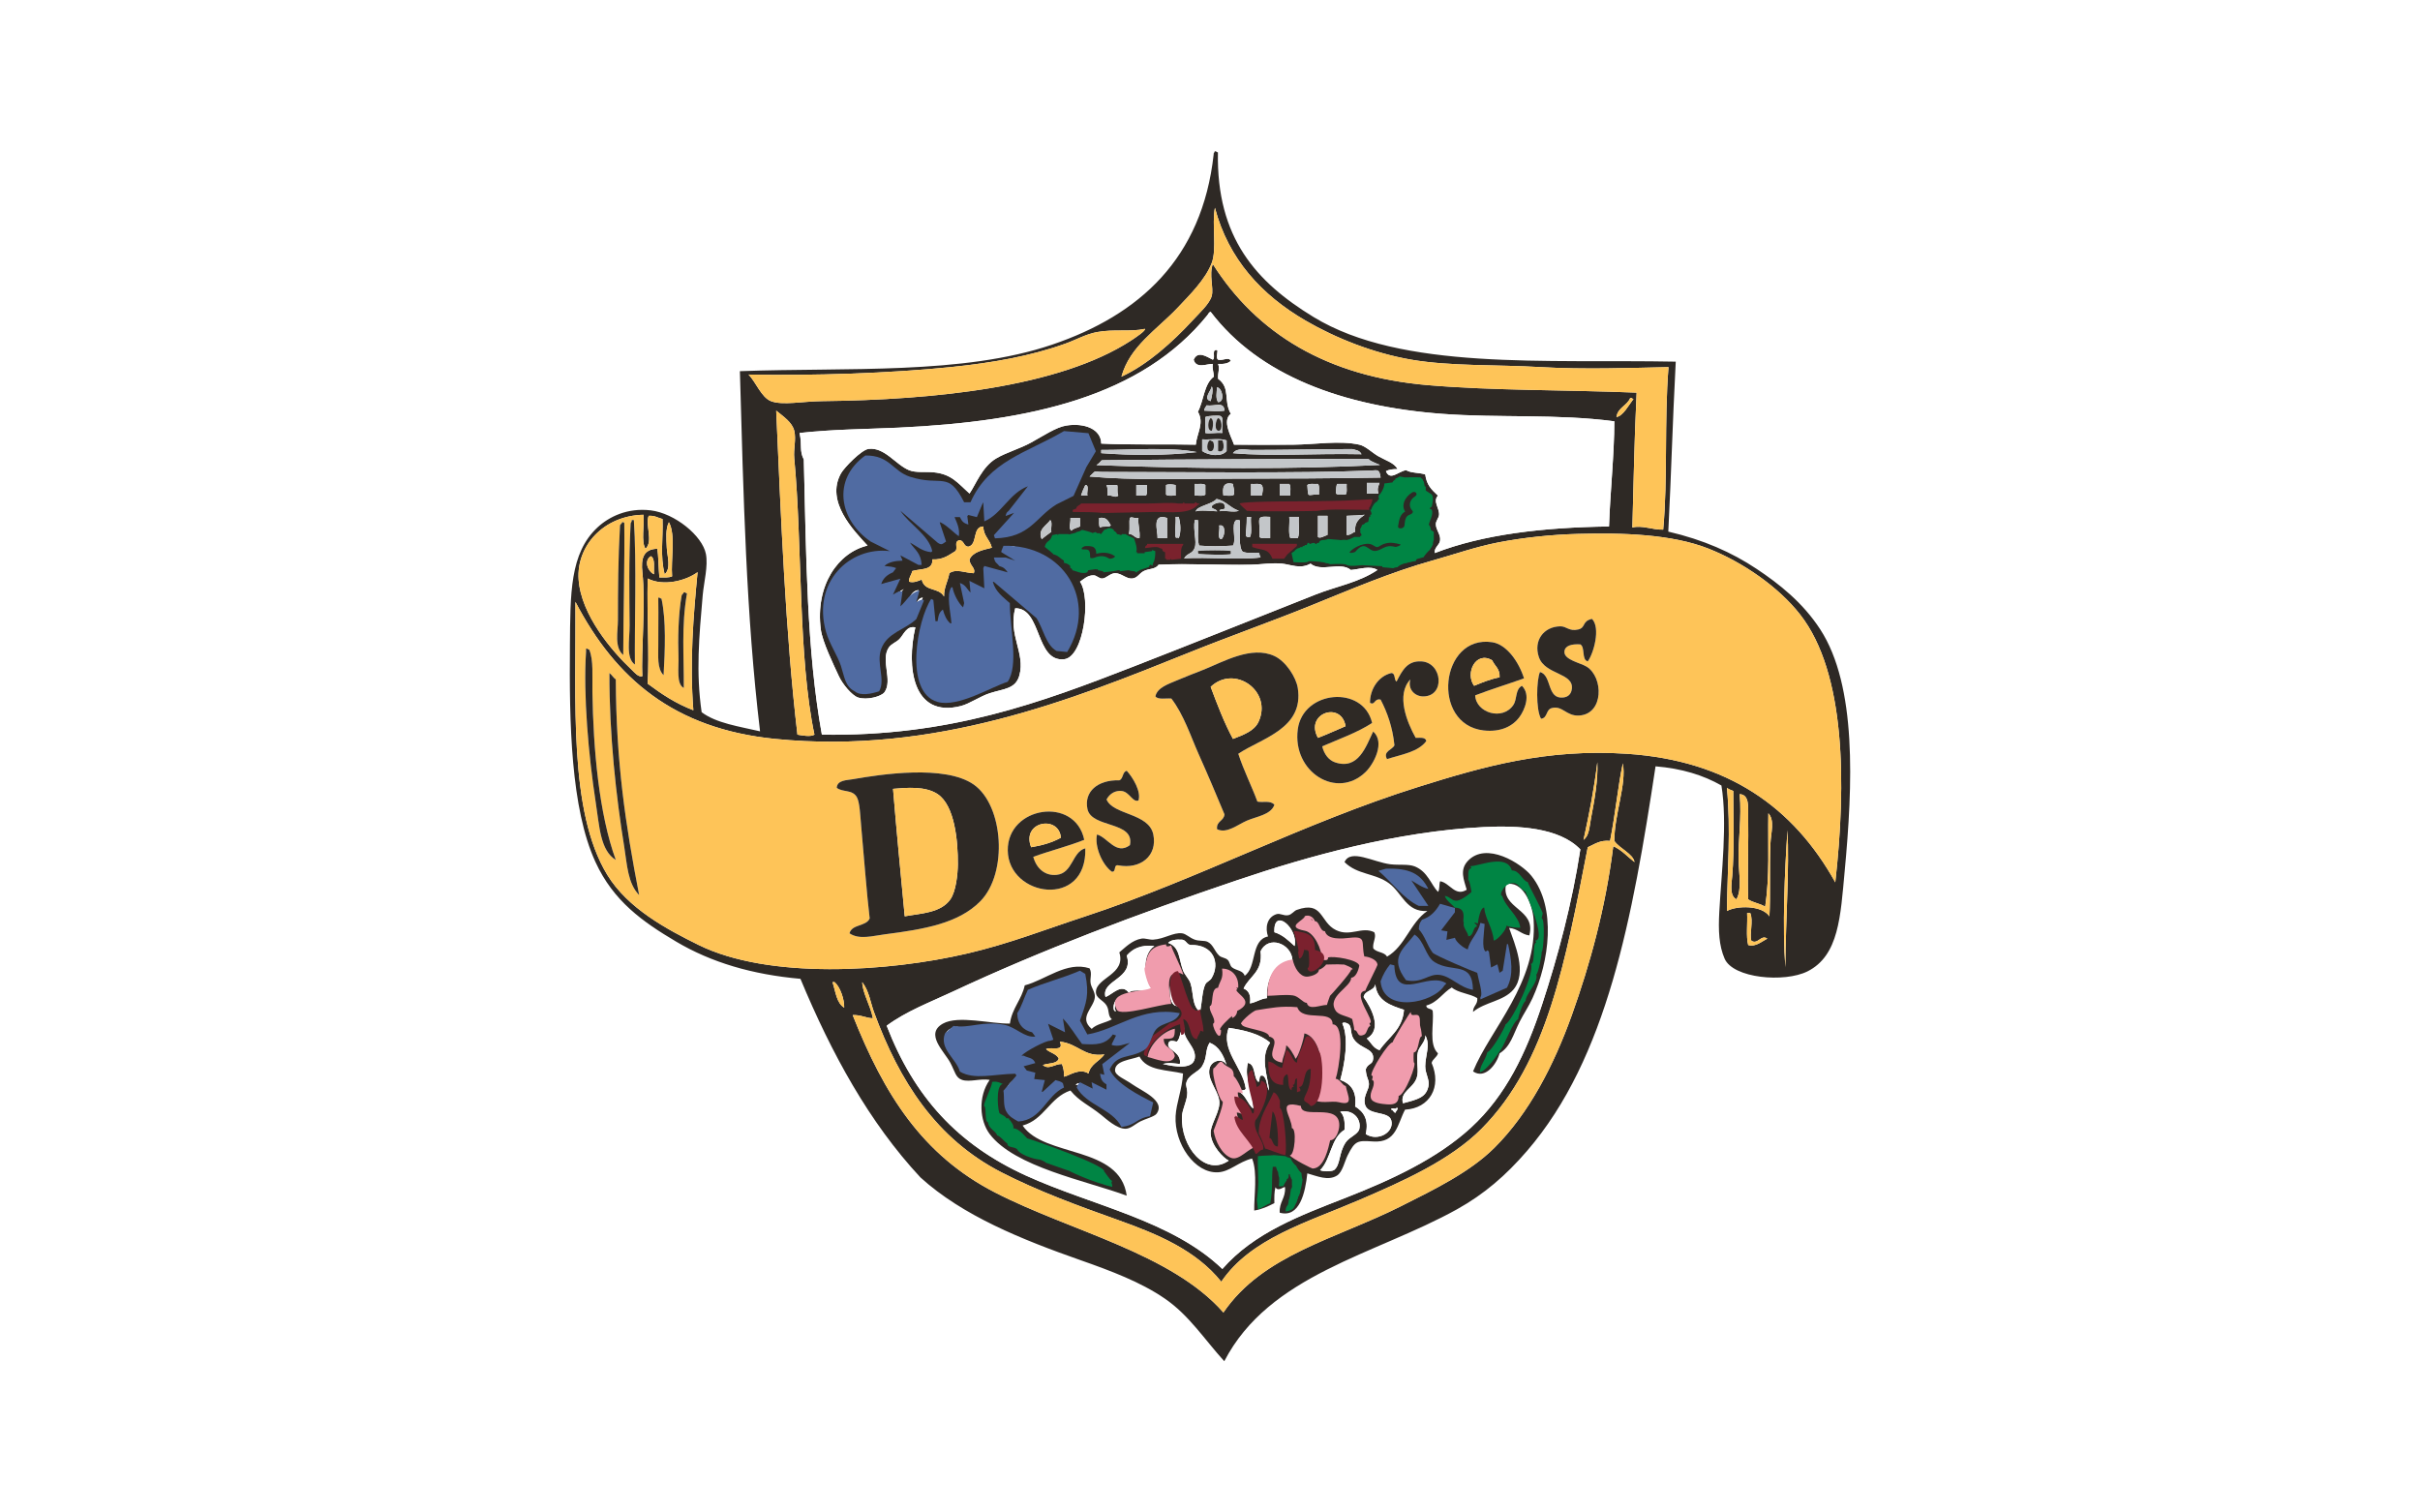 <?xml version="1.0" encoding="utf-8"?>
<!-- Generator: Adobe Illustrator 14.0.0, SVG Export Plug-In . SVG Version: 6.00 Build 43363)  -->
<!DOCTYPE svg PUBLIC "-//W3C//DTD SVG 1.1//EN" "http://www.w3.org/Graphics/SVG/1.1/DTD/svg11.dtd">
<svg version="1.1" id="Layer_1" xmlns="http://www.w3.org/2000/svg" xmlns:xlink="http://www.w3.org/1999/xlink" x="0px" y="0px"
	 width="800px" height="500px" viewBox="0 0 800 500" enable-background="new 0 0 800 500" xml:space="preserve">
<rect fill="#FFFFFF" width="800" height="500"/>
<path fill="#2E2925" d="M352.116,113.627c-11.528,4.12-24.171,6.346-37.933,7.736c-20.213,2.048-45.429,2.874-66.717,2.463
	c2.434,2.521,4.232,7.531,7.375,8.777c3.768,1.476,10.59,0.066,16.855,0c37.278-0.396,78.543-4.647,102.187-20.017
	c1.554-1.021,5.131-3.418,4.564-3.873c-4.755,1.075-10.16,0.02-15.8,1.065C359.016,110.434,355.59,112.396,352.116,113.627
	 M251.258,241.761c-4.623-38.553-5.483-77.85-6.666-119.057c35.509-1.305,73.71,1.247,103.242-8.777
	c28.804-9.769,49.583-28.435,53.375-62.849c-0.098-0.574,0.333-0.606,0.352-1.065c0.562-0.095,0.606,0.344,1.056,0.354
	c-0.523,28.259,12.657,42.874,31.599,54.426c29.151,17.796,76.793,13.914,119.75,14.764c-1.129,21.654-1.417,35.67-2.463,56.183
	c11.689,2.727,20.975,6.856,29.146,12.291c7.536,5.004,15.351,11.208,21.072,20.017c12.174,18.71,10.762,51.428,8.079,80.068
	c-1.374,14.617-1.843,27.782-12.291,33.007c-7.634,3.799-24.572,2.309-27.392-4.213c-1.872-4.344-2.097-9.239-1.755-15.453
	c0.704-12.767,2.728-29.466,0.704-41.786c-5.962-3.409-13.111-5.629-21.776-6.336c-7.629,50.285-16.049,96.457-42.487,127.137
	c-7.013,8.132-14.172,14.299-23.174,19.313C454.566,414.819,419.6,421.26,404.719,450c-6.627-7.296-11.626-15.203-19.666-20.716
	c-7.946-5.463-17.759-9.139-27.738-12.652c-19.611-6.886-39.096-14.739-53.024-27.382c-16.948-18.189-29.361-40.872-39.682-65.668
	c-15.892-1.417-29.4-5.376-41.089-12.301c-11.011-6.512-20.74-13.356-26.683-26.338c-8.142-17.74-8.665-45.808-8.43-71.625
	c0.147-16.985-0.073-30.446,9.129-38.976c3.788-3.524,9.887-6.537,17.559-5.63c8.005,0.955,17.1,8.435,18.263,14.407
	c0.777,4.012-0.66,9.246-1.061,13.696c-1.207,13.813-2.253,25.441-0.347,38.629C236.822,239.1,244.338,240.146,251.258,241.761
	 M606.703,291.679c3.66-32.604,3.46-69.209-11.587-88.491c-7.165-9.188-19.011-17.334-30.202-21.774
	c-12.344-4.904-28.823-5.3-43.19-4.919c-9.041,0.235-18.292,1.256-26.341,2.803c-7.458,1.437-14.52,3.949-21.771,5.979
	c-13.864,3.875-27.235,9.64-40.733,15.098c-13.034,5.261-26.683,10.07-40.034,15.455c-38.285,15.406-83.694,33.708-136.601,28.442
	c-33.398-3.333-52.711-19.865-66.018-45.302c0.234,33.001-2.316,69.158,10.531,90.24c6.793,11.14,19.724,18.016,30.202,23.186
	c23.115,11.389,62.456,8.963,88.845,2.795c13.673-3.176,25.979-8.01,38.979-12.273c37.077-12.186,72.244-30.937,110.265-42.842
	c21.185-6.642,42.199-12.677,68.828-10.891C571.184,251.416,592.892,266.854,606.703,291.679 M590.199,319.762
	c0.118-16.389,1.369-32.853,0.704-45.288C589.955,288.192,589.203,306.897,590.199,319.762 M585.283,278.687
	c0.146-3.362,1.477-7.501-0.703-9.833c-0.187,10.554,0.498,20.594-1.051,30.9c-1.608-1.095-4.071-1.329-5.62-2.465
	c-0.254-7.868,0.161-19.487,0-27.733c-0.054-2.744,0.474-6.842-2.811-7.033c0.724,7.927-0.532,14.568-0.352,22.121
	c0.107,4.457,1.134,9.256-0.704,12.645c-2.395-1.122-1.612-5.151-1.402-7.727c0.758-9.205,0.337-19.931,0.348-28.085
	c-0.729-0.32-1.56-0.55-2.102-1.051c1.329,14.182,0.146,26.792,0,40.735c3.323-1.843,11.558-1.948,14.045,1.757
	C585.336,296.383,584.912,286.937,585.283,278.687 M584.227,310.292c-2.052-1.469-3.167,2.116-5.268,0.689
	c-0.67-2.182,0.723-6.566-0.353-9.126h-1.046c0.177,3.458-0.4,7.65,0.348,10.543C580.298,313.163,582.419,311.205,584.227,310.292
	 M549.813,175.086c1.569-16.85,0.323-35.692,1.76-53.723c-12.55,0.271-28.013,0.821-42.141,0c-14.686-0.87-29.732-0.22-42.844-2.456
	c-12.525-2.148-24.929-7.066-35.113-12.992c-14.358-8.366-25.358-20.208-29.85-37.227c-1.051,5.544,0.713,13.613-1.051,18.25
	c-2.077,5.461-7.399,10.686-11.24,14.764c-6.91,7.311-15.814,12.706-18.61,22.815c8.65-3.968,16.992-11.526,23.526-18.603
	c2.082-2.268,5.64-5.495,6.324-8.085c0.709-2.703-0.962-6.866,0.352-10.541c14.49,22.861,37.664,37.229,71.282,40.046
	c21.815,1.82,44.573,1.49,68.828,2.456c-0.851,18.06-0.895,27.193-1.408,44.599C542.834,173.539,546.216,175.191,549.813,175.086
	 M539.981,131.902c-0.445-0.025-0.489-0.459-1.051-0.364c-1.031,2.597-4.11,3.152-4.569,6.321
	C536.545,137.537,538.387,133.964,539.981,131.902 M533.315,279.728c2.824,1.278,4.701,3.494,7.018,5.271
	c-0.435-2.758-4.906-4.43-6.671-7.015c-0.01-8.799,4.12-18.802,2.811-25.632c-1.643,7.606-2.355,16.144-4.218,25.632
	c-3.465-0.315-5.156,1.151-7.369,2.097c-7.321,37.417-13.303,71.135-35.123,93.067c-10.419,10.482-26.292,17.476-40.376,23.531
	c-17.564,7.531-35.929,12.716-45.654,27.04c-8.386-10.443-21.029-15.731-34.063-20.378c-13.194-4.696-26.663-9.642-38.631-15.795
	c-21.473-11.054-33.686-29.955-42.135-53.023c-1.178-3.243-1.598-6.905-3.866-9.842c0.088,3.663,2.771,7.765,3.519,11.949
	c-2.482-0.105-3.968-1.19-6.676-1.051c10.439,26.358,23.057,46.289,47.052,58.629c24.777,12.774,58.253,20.037,75.499,39.682
	c13.063-19.157,37.078-24.273,58.649-35.113c11.063-5.557,22.793-11.26,30.905-19.309c11.543-11.455,19.733-27.46,25.627-43.89
	C525.662,318.707,530.769,300.126,533.315,279.728 M531.908,174.04c0.337-10.771,1.744-23.836,1.754-34.766
	c-19.083-2.502-38.084-1.05-56.889-2.456c-32.763-2.458-60.545-12.623-76.555-33.715c-0.572,0.066-0.797,0.736-1.051,1.056
	c-21.757,26.913-58.468,35.191-102.187,37.222c-11.421,0.521-21.454,0.53-32.66,1.757c0.904,4.139-0.132,5.801,1.402,8.777
	c0.802,31.863,0.909,62.99,5.972,90.954c42.213,0.679,72.562-10.686,102.89-22.475c20.535-7.99,40.523-16.039,60.393-23.88
	c6.793-2.683,14.163-3.902,20.379-8.085c-2.355-1.532-6.079-0.222-8.787,0c-3.401-2.883-9.852,0.841-13.341-2.108
	c-3.284,1.918-6.543,0.3-9.48,0c-3.333-0.32-6.842,0.291-10.185,0.361c-10.003,0.205-20.33-0.467-30.553,0
	c-1.085,1.61-3.147,1.205-4.912,2.106c-1.54,0.782-2.038,2.312-3.866,2.463c-1.945,0.144-3.587-1.813-5.62-1.757
	c-1.593,0.029-2.883,1.662-4.213,1.757c-1.046,0.059-1.896-1.036-2.81-1.056c-1.979-0.066-3.22,1.19-4.564,2.097
	c3.749,5.415,1.197,24.975-5.263,25.647c-9.559,0.975-7.291-16.931-16.156-16.855c-2.351,8.853,3.362,14.778,1.403,22.119
	c-1.232,4.628-5.2,4.459-9.838,5.969c-3.284,1.068-6.646,3.484-9.476,4.215c-16.068,4.127-18.116-13.021-15.101-25.982
	c-2.933-0.611-3.846,2.402-5.264,3.863c-1.075,1.095-2.653,1.52-3.519,2.808c-2.805,4.183,1.398,10.769-1.402,14.747
	c-1.021,1.437-5.83,2.736-8.777,1.757c-1.999-0.682-5.097-4.384-6.319-7.038c-1.779-3.816-5.454-11.414-5.972-15.448
	c-1.891-14.631,5.757-25.476,15.453-27.733c-4.672-5.053-13.981-14.587-8.782-23.875c1.075-1.925,6.768-7.802,9.134-8.09
	c5.263-0.638,8.982,5.239,13.341,7.025c2.258,0.936,5.385,0.454,8.073,0.711c6.04,0.555,8.088,3.606,11.944,7.025
	c2.082-3.032,4.173-8.831,8.782-11.589c3.211-1.938,7.883-3.233,11.587-5.28c3.939-2.165,8.264-5.083,11.587-5.603
	c6.094-0.982,11.539,1.2,11.587,5.959c9.627,0.494,20.877,0.125,31.257,0.359c0.411-3.993,2.869-7.13,0.699-10.883
	c1.96-3.672,1.999-9.239,5.269-11.599c-0.02-1.493-0.586-2.449-0.347-4.215c-1.632-0.159-5.508,1.806-6.324-1.395
	c1.393-3.174,4.457-0.882,6.324,0c1.017-0.511-0.538-3.589,1.397-3.174c0.499,0.076-0.547,2.598,0.357,3.174
	c1.852,0.386,3.372-1.051,4.212,0.35c-0.84,0.906-2.36,1.15-4.212,1.045c0.645,1.757-0.161,2.788,0,4.924
	c4.203,3.035,1.681,7.228,4.212,11.592c-3.025,2.146,0.162,7.555,1.051,10.182c6.46,0.066,12.897,0.042,19.666,0
	c6.939-0.054,15.257-1.471,21.776,0c2.082,0.457,4.271,2.703,6.318,3.854c2.448,1.393,5.19,2.138,6.319,4.215
	c-1.545-0.012-2.903,0.149-3.861,0.711c1.408,3.296,4.057,0.044,6.671-0.361c1.589,1.001,4.374,0.774,6.319,1.417
	c0.459,3.411,1.925,4.872,4.212,7.01c-1.793,1.881,0.504,4.078,0.357,6.331c-0.073,1.056-1.085,1.979-1.056,3.162
	c0.054,1.916,1.627,3.353,1.407,5.263c-0.195,1.681-2.048,2.353-1.755,4.22C490.265,176.638,510.102,174.351,531.908,174.04
	 M525.935,270.602c1.114-5.825,2.415-12.892,2.106-18.602c-1.148,9.383-2.624,16.716-4.564,25.632
	C525.398,276.302,525.447,273.124,525.935,270.602 M509.779,332.063c5.239-15.897,9.911-33.432,12.643-51.267
	c-6.993-7.282-20.672-7.954-31.95-7.377c-28.766,1.457-57.838,9.569-81.471,17.559c-32.806,11.086-64.679,23.091-94.113,36.872
	c-7.448,3.477-15.326,6.46-21.767,11.235c9.124,23.604,23.448,39.213,45.996,49.52c21.879,9.984,48.142,14.754,64.967,30.896
	c10.483-12.022,25.667-17.632,40.733-23.526c14.993-5.874,30.157-12.833,41.437-23.184
	C497.821,362.169,504.472,348.207,509.779,332.063 M456.057,159.631h-4.218v3.523h3.865
	C455.182,161.578,455.583,160.972,456.057,159.631 M456.404,157.886c-0.4-2.83-0.987-2.448-2.894-2.353
	c-23.79,1.036-65.813,0.481-89.021,0.481c-3.323,0-1.651-0.958-4.3,1.51c14.729,1.342,31.242,0.711,47.755,0.711
	C424.58,158.236,440.829,158.14,456.404,157.886 M456.208,153.708c-5.103-2.004-3.372-2.023-3.646-2.023
	c-17.798,0-63.217,0.146-86.743,0.445c-2.776,0.032-0.841-0.12-3.353,1.627C394.896,155.003,427.942,155.164,456.208,153.708
	 M450.084,150.16c-0.605-1.307-1.935-1.402-3.117-1.713c-9.115,0.02-22.388,0.301-33.051,0.301c-1.916,0-4.907-0.885-6.324,1.061
	C420.768,150.959,433.669,149.833,450.084,150.16 M451.135,170.177c-2.258,0.149-2.751,0.254-5.962,0.34v6.336
	c1.368,0.073,1.818-0.757,2.805-1.056C447.705,172.593,449.416,171.367,451.135,170.177 M444.817,163.506
	c0.63-0.672,0.254-2.324,0.356-3.523h-3.167c-0.273,0.789-0.337,1.437-0.347,3.171C442.242,163.741,443.717,163.43,444.817,163.506
	 M438.845,176.853v-6.336h-3.157v7.025C436.445,178.128,437.853,177.106,438.845,176.853 M436.04,163.506
	c-0.093-1.202,0.274-2.854-0.352-3.523c-1.188,0.095-2.849-0.267-3.514,0.359c0.088,1.662,0.152,2.302,0.352,3.165
	C433.112,163.975,434.583,163.22,436.04,163.506 M429.369,170.871h-3.167c0.195,2.277-0.401,5.33,0.352,7.033h2.463
	C429.774,176.2,429.173,173.148,429.369,170.871 M426.554,163.846c-0.113-1.288,0.303-3.108-0.352-3.863h-3.157v3.863H426.554z
	 M419.888,177.903v-7.033c-5.17-0.33-3.206,0.425-3.519,6.671C417.034,178.167,418.696,177.808,419.888,177.903 M417.078,163.846
	c0.308-0.86,0.679-2.712,0-3.504c-0.66-0.625-2.321-0.264-3.514-0.359v3.863H417.078z M416.726,184.278
	c-0.308-0.416-0.356-1.217-0.552-1.513c-1.618-0.225-5.464,0.521-5.771-1.009c-1.109-2.468-0.21-8.354-0.563-9.703
	c-0.205-0.237-0.865-0.056-1.192-0.123c-1.808,1.352,0.171,6.48-1.055,8.428c-4.311,0.301-7.663,0.291-11.23,0
	c-0.708-2.947-0.029-5.114-0.357-8.428h-1.05c-0.606,3.418,0.743,6.981,0,9.134c-0.724,2.097-2.429,1.701-3.514,3.509
	C399.402,184.107,409.938,185.185,416.726,184.278 M413.564,170.871h-1.407c0.049,5.955-1.212,6.766,1.055,6.671
	C414.019,176.022,413.33,172.987,413.564,170.871 M403.189,169.028c0.978-0.545,4.774,0.562,6.338-0.203
	c-2.634-0.748-4.467-3.404-7.394-3.875c-1.285,1.757-6.744,2.373-6.827,4.176c0.582-0.682,6.329-0.098,7.086-0.098
	c-0.552-1.009-2.063-0.65-1.809-1.715c0.689-1.061,4.281-2.106,4.32,0.206C405.413,168.835,402.925,167.943,403.189,169.028
	 M407.944,163.506c0.215-1.503-0.254-2.333-0.352-3.523c-3.147-0.797-3.548,1.141-3.162,3.863
	C405.628,163.76,407.285,164.122,407.944,163.506 M405.491,149.097v-3.502c-2.033-0.777-5.474-0.161-8.083-0.352v3.854
	C399.377,150.534,403.795,151.196,405.491,149.097 M404.083,143.137c-0.4-1.701,0.851-5.063-0.704-5.63
	c-0.586-0.21-3.851-0.115-4.916,0.352v5.278C399.974,143.458,401.777,142.957,404.083,143.137 M403.732,178.252
	c1.075-0.669,1.574-4.254,0-4.564h-0.704C403.409,175.059,402.217,178.008,403.732,178.252 M404.788,135.75
	c-0.162-3.157-3.108-1.361-5.972-1.74c-0.146,0.655-0.752,0.87-0.704,1.74C400.086,135.846,402.842,136.093,404.788,135.75
	 M402.681,132.953c2.39-0.115,1.363-4.752-0.357-4.914C402.236,129.61,401.787,131.658,402.681,132.953 M400.218,132.604
	c0.317-1.214,0.992-3.917,0.356-4.919C400.536,129.016,397.467,131.858,400.218,132.604 M398.464,163.506v-3.165
	c-0.655-0.625-2.316-0.264-3.509-0.359v3.863C396.147,163.76,397.809,164.122,398.464,163.506 M389.687,177.903
	c0.792-2.148,0.586-4.736,0-7.033h-1.055c0.186,2.424-0.43,5.225,0.02,6.712C388.802,178.062,389.325,177.446,389.687,177.903
	 M388.631,163.846v-3.504c-1.046-0.22-2.238-0.378-3.157,0v3.165C386.056,164.09,387.537,163.78,388.631,163.846 M385.821,177.903
	v-6.671c-5.273-1.747-3.035,4.413-3.157,6.671H385.821z M395.654,149.458c-8.812-1.747-22.231-0.672-31.604-0.711v1.061
	C374.542,150.575,385.167,150.648,395.654,149.458 M378.798,163.846c0.626-0.662,0.254-2.307,0.352-3.504h-3.514v3.504H378.798z
	 M376.692,177.903c0.259-2.607-0.562-4.12-0.347-6.671c-1.344,0.311-2.248-0.577-2.815,0c-0.416,1.415,0.146,3.277-0.352,5.263
	C374.767,176.542,375.021,177.933,376.692,177.903 M369.669,163.846c-0.513-1.288-0.054-2.758-0.352-3.504h-3.514
	c0.366,0.917,0.415,2.153,0.356,3.504C367.646,163.536,368.644,164.772,369.669,163.846 M363.698,174.39
	c0.772-0.645,2.874,0.066,3.509-0.702c-0.792-1.31-1.319-2.891-3.861-2.456C363.424,172.327,363.111,173.803,363.698,174.39
	 M357.374,163.846h2.111c-0.342-1.065,0.752-3.553-0.704-3.504C358.254,161.444,357.746,162.57,357.374,163.846 M357.027,174.04
	v-2.808h-3.162c0.107,1.965-0.762,3.411,0.352,4.212C354.804,174.614,356.123,174.539,357.027,174.04 M347.551,175.797
	c-0.225-1.192,0.44-3.27-0.362-3.866c-1.104,1.703-4.334,3.143-2.805,6.321C345.367,177.351,346.496,176.606,347.551,175.797
	 M333.145,181.065C338.104,181.605,334.464,179.724,333.145,181.065 M327.881,181.065c-0.582-2.702-2.776-3.777-2.81-7.025
	c-3.763,0.095-1.789,5.93-4.917,6.676c-1.759,0-1.319-2.197-3.162-2.114c-1.637,0.662-0.342,2.153-1.051,3.514
	c-2.204,1.312-4.037,2.983-7.727,2.813c0.274,3.788-4.032,2.988-6.67,3.858c-0.191,1.332-1.095,1.942-1.056,3.504
	c1.52,0.435,2.81-0.127,4.212-0.691c0.958,4.129,5.571,2.426,7.379,5.605c-0.034-3.179,1.319-4.999,1.75-7.711
	c2.258-1.618,5.375-0.056,8.083,0c0.752-1.728-1.437-2.521-1.407-4.564C321.709,182.37,324.915,181.83,327.881,181.065
	 M302.596,200.376c1.646-0.115,1.842-1.671,2.458-2.808C303.427,197.695,303.158,199.176,302.596,200.376 M300.841,197.92
	c0.606-1.266,2.532-1.212,2.81-2.822C302.009,195.123,300.524,197.119,300.841,197.92 M294.166,198.971
	c2.013-0.926,3.079-2.788,4.574-4.225C296.893,195.843,295.139,197.004,294.166,198.971 M298.032,184.928
	c-0.396-1.036-2.307-2.363-3.514-1.415C296.091,183.572,297.069,184.242,298.032,184.928 M291.009,194.057
	c1.021-0.042,4.076-1.078,5.268-2.109C294.66,192.779,291.947,192.535,291.009,194.057 M292.412,182.465
	C287.725,182.03,288.517,183.533,292.412,182.465 M279.07,333.104c0.093-2.58-1.217-6.7-3.162-8.425h-0.704
	C276.241,327.745,276.504,331.584,279.07,333.104 M263.618,242.868c1.412,0.225,4.305,0.821,5.62,0
	c-5.449-25.688-3.978-63.059-6.67-91.303c-0.313-3.233,0.699-6.189,0-9.139c-0.684-2.842-3.626-4.748-5.972-6.676
	C258.149,170.797,259.679,209.39,263.618,242.868 M229.204,234.79c-1.256-16.107,0.024-31.372,1.402-45.647
	c-3.773,2.805-11.25,4.809-16.499,2.106c-0.259,12.917,0.572,24.516,0,34.764C218.657,229.417,223.427,232.598,229.204,234.79
	 M222.181,190.534c-0.435-5.435,1.247-13.781-1.055-17.896c-1.153,2.201-0.826,5.48-0.704,8.427
	c0.127,2.827,1.515,6.852-0.694,8.777c-1.559-6.094-0.484-11.705-0.708-18.26c-1.496-0.369-2.551-1.2-4.564-1.065
	c-1.256,2.917,1.608,8.347-1.051,10.898c-1.574-2.417-0.293-7.68-0.704-11.238c-13.205,0.279-22.202,10.333-21.42,21.422
	c0.807,11.66,10.913,23.57,17.554,29.835c1.002,0.95,2.185,2.473,3.514,2.106c-0.445-7.34,1.144-24.1,0-34.397
	c-0.489-4.41,0.284-7.643,4.917-7.729c0.41,2.013,0.41,6.292,0.704,9.483C219.503,190.897,221.125,191.003,222.181,190.534
	 M216.209,189.842c-0.156-2.192,0.474-5.158-1.056-5.979C212.72,185.329,214.166,188.948,216.209,189.842"/>
<path fill="#FEC458" d="M247.466,123.824c21.293,0.416,46.504-0.415,66.717-2.458c13.762-1.395,26.409-3.616,37.923-7.736
	c3.489-1.236,6.91-3.191,10.541-3.854c5.64-1.041,11.045,0.01,15.8-1.065c0.567,0.459-3.011,2.852-4.564,3.873
	c-23.643,15.37-64.909,19.626-102.187,20.017c-6.265,0.066-13.092,1.48-16.855,0C251.698,131.36,249.9,126.346,247.466,123.824"/>
<path fill="#FEC458" d="M191.28,191.599c-0.777-11.089,8.21-21.148,21.42-21.422c0.411,3.553-0.87,8.821,0.704,11.24
	c2.659-2.558-0.205-7.983,1.051-10.9c2.008-0.134,3.064,0.691,4.564,1.065c0.225,6.556-0.851,12.161,0.704,18.26
	c2.214-1.926,0.831-5.95,0.699-8.777c-0.122-2.947-0.449-6.226,0.704-8.432c2.302,4.12,0.621,12.466,1.055,17.901
	c-1.055,0.472-2.683,0.359-4.212,0.359c-0.283-3.191-0.283-7.465-0.704-9.476c-4.628,0.083-5.405,3.316-4.917,7.726
	c1.144,10.297-0.45,27.057,0,34.399c-1.329,0.364-2.512-1.158-3.514-2.108C202.193,215.169,192.087,203.259,191.28,191.599
	 M209.89,219.694c-0.161-12.601,0.606-33.811-0.347-47.763h-0.708c0.015,0.481-0.171,0.768-0.347,1.041
	c-0.665,12.09-0.43,23.636-0.352,33.725C208.165,211.411,206.816,217.607,209.89,219.694 M206.024,216.53
	c0.059-13.61,0.513-31.176,0.352-43.558c-0.073-0.264-0.293-0.398-0.699-0.339c-0.083,0.5-0.577,0.586-0.699,1.055
	c-0.655,11.235-0.708,21.325-0.708,31.252C204.27,208.87,203.024,213.933,206.024,216.53"/>
<path fill="#FEC458" d="M230.958,312.397c-10.478-5.17-23.409-12.046-30.197-23.186c-12.857-21.083-10.297-57.239-10.531-90.24
	c13.307,25.437,32.605,41.969,66.013,45.302c52.906,5.266,98.316-13.036,136.601-28.444c13.356-5.383,26.996-10.192,40.034-15.453
	c13.488-5.458,26.869-11.226,40.738-15.098c7.242-2.031,14.309-4.542,21.771-5.979c8.039-1.547,17.285-2.568,26.336-2.803
	c14.362-0.381,30.847,0.015,43.19,4.919c11.196,4.44,23.043,12.586,30.202,21.774c15.047,19.282,15.247,55.887,11.592,88.491
	c-13.82-24.826-35.528-40.264-68.828-42.492c-26.639-1.786-47.644,4.249-68.828,10.891c-38.026,11.905-73.197,30.656-110.27,42.842
	c-13,4.264-25.305,9.097-38.979,12.278C293.414,321.36,254.073,323.787,230.958,312.397 M524.88,218.636
	c1.964-2.646,4.3-11.074,1.407-14.045c-3.44,0.746-1.955,2.896-4.564,3.501c-3.03,0.721-3.822-1.097-5.972-1.041
	c-5.488,0.115-8.875,4.755-7.023,10.179c2.019,5.921,11.588,5.109,10.889,10.529c-0.234,1.825-1.354,2.636-2.811,2.817
	c-5.556,0.65-3.714-7.343-7.721-8.428c-1.163,2.531-1.417,12.416,0.347,15.448c2.204-0.22,1.568-2.988,3.509-3.509
	c3.621-0.98,4.823,2.734,9.134,2.448c8.151-0.521,8.02-12.652,2.453-16.144c-1.974-1.246-7.486-2.236-7.374-4.914
	c0.083-2.001,2.268-2.644,5.272-2.463C524.118,214.018,522.745,218.086,524.88,218.636 M502.41,236.887
	c1.593-2.246,3.724-7.172,0.704-10.172c-2.277,1.236-1.506,4.342-2.815,6.319c-3.528,5.319-12.374,2.654-12.638-3.157
	c5.254-2.011,10.81-3.714,16.151-5.62c-1.69-5.376-5.684-11.216-10.531-11.949c-17.202-2.588-20.379,27.176-2.814,29.153
	C496.228,242.101,500.196,240.014,502.41,236.887 M470.454,230.216c7.429,0.042,6.437-11.304-0.704-11.58
	c-4.441-0.181-6.123,2.813-8.078,6.67c-0.947-0.569-0.264-2.788-1.759-2.807c-4.369,1.055-7.062,5.5-7.018,9.825
	c1.681,1.009,1.329-1.559,3.514-1.048c2.233,4.315,3.958,9.153,4.564,15.103c-0.748,1.562-3.866,1.938-2.458,4.564
	c4.774-1.542,10.321-2.331,12.989-5.969c-0.225-1.308-1.965-1.078-3.509-1.051c-2.884-5.175-6.578-14.253-1.76-19.316
	C465.289,227.843,467.698,230.206,470.454,230.216 M451.488,255.157c2.6-2.551,6.519-9.691,2.458-13.342
	c-2.351,4.86-4.893,12.877-12.643,10.185c-1.999-0.706-3.548-2.575-4.213-5.268c5.63-2.449,11.621-4.545,16.508-7.736
	c-2.951-12.643-22.871-10.825-24.581,2.106C427.141,255.203,441.958,264.52,451.488,255.157 M409.347,249.187
	c7.643-5.148,21.791-8.266,19.67-21.769c-0.552-3.482-3.875-8.762-7.731-10.548c-7.594-3.521-16.889,1.928-23.526,4.564
	c-2.952,1.18-5.986,2.321-8.777,3.523c-2.717,1.17-6.47,2.363-7.022,5.258c0.831,1.161,3.416,0.562,5.268,0.711
	c4.09,5.354,6.285,12.252,9.129,18.612c2.937,6.565,5.713,13.156,8.43,19.665c-0.186,2.277-2.761,2.153-2.463,4.914
	c3.177,1.566,6.749-1.466,9.833-2.817c3.215-1.396,7.96-1.926,9.128-5.258c-1.305-1.542-3.807-0.655-5.61-1.051
	C413.672,259.606,411.16,254.753,409.347,249.187 M369.669,286.059c7.321,1.415,13.039-3.147,11.592-10.194
	c-1.476-7.152-13.322-6.385-15.453-11.575c1.114-2.047,2.952-3.003,4.916-2.812c2.703,0.247,3.592,3.843,5.615,3.164
	c1.002-2.949-1.828-7.633-3.866-9.835c-1.51,0.35-1.084,2.663-2.453,3.147c-7.238-0.188-11.709,3.824-10.536,9.483
	c1.329,6.426,15.707,3.919,14.045,11.951c-4.584,3.428-7.35-2.554-10.883-3.523c-0.894,3.949,1.764,10.089,4.917,12.3
	C369.142,288.327,367.969,285.754,369.669,286.059 M333.145,281.146c0.186,15.428,26.243,19.325,25.637-0.716
	c-4.398,1.171-4.086,8.228-9.481,8.782c-3.734,0.391-6.646-2.001-7.726-5.96c5.507-2.001,11.509-3.477,16.855-5.62
	C355.419,263.063,332.978,266.523,333.145,281.146 M324.021,297.988c9.271-9.351,7.721-31.711-2.106-38.617
	c-9.48-6.671-30.925-3.375-40.034-1.767c-1.862,0.339-5.131,0.225-5.268,2.822c1.97,1.585,5.2,0.444,6.676,3.157
	c0.953,1.747,1.095,6.175,1.397,9.483c0.963,10.409,1.813,22.123,2.815,30.551c-1.163,2.703-5.894,1.833-6.675,4.914
	c3.225,2.219,7.746,0.831,11.592,0.357C305.631,307.193,316.841,305.236,324.021,297.988 M206.381,280.08
	c0.914,5.63,1.124,11.983,4.911,15.812c-4.564-23.514-7.604-43.966-7.726-71.284c-0.851-0.567-1.285-1.522-2.106-2.108
	C201.411,242.941,203.679,263.44,206.381,280.08 M196.896,264.992c1.3,8.371,1.505,16.088,6.671,19.301
	c-5.576-15.289-7.433-36.701-7.722-55.472c-0.083-5.535,0.391-10.544-1.055-14.058c-0.445-0.01-0.489-0.445-1.056-0.35v1.065
	C192.771,229.595,194.589,250.094,196.896,264.992"/>
<path fill="#FEC458" d="M584.931,302.917c-2.492-3.705-10.722-3.6-14.045-1.757c0.146-13.938,1.329-26.549,0-40.735
	c0.547,0.5,1.368,0.735,2.105,1.055c-0.01,8.152,0.406,18.876-0.352,28.081c-0.215,2.576-0.992,6.61,1.407,7.727
	c1.823-3.384,0.807-8.183,0.699-12.643c-0.176-7.555,1.075-14.197,0.352-22.124c3.284,0.191,2.757,4.289,2.815,7.038
	c0.151,8.247-0.259,19.865,0,27.729c1.549,1.141,4.007,1.371,5.61,2.465c1.559-10.309,0.869-20.342,1.056-30.9
	c2.184,2.331,0.85,6.471,0.703,9.833C584.912,286.932,585.336,296.38,584.931,302.917"/>
<path fill="#C3C6C9" d="M389.687,170.869c0.586,2.297,0.782,4.884,0,7.037c-0.361-0.462-0.879,0.154-1.036-0.32
	c-0.459-1.493,0.166-4.291-0.02-6.717H389.687z"/>
<path fill="#C3C6C9" d="M419.888,177.903c-1.192-0.095-2.854,0.264-3.519-0.362c0.313-6.25-1.652-7,3.519-6.676V177.903z"/>
<path fill="#C3C6C9" d="M413.212,177.542c-2.268,0.095-1.011-0.711-1.055-6.671h1.407
	C413.33,172.987,414.024,176.019,413.212,177.542"/>
<path fill="#C3C6C9" d="M402.393,169.028c-0.758,0-6.5-0.586-7.086,0.095c0.083-1.796,5.542-2.417,6.832-4.168
	c2.922,0.464,4.755,3.128,7.394,3.873c-1.569,0.765-5.366-0.34-6.348,0.2c-0.264-1.085,2.229-0.19,1.72-1.51
	c-0.049-2.309-3.631-1.268-4.32-0.201C400.321,168.378,401.836,168.017,402.393,169.028"/>
<path fill="#C3C6C9" d="M396.01,171.934c0.323,3.306-0.356,5.479,0.347,8.428c3.572,0.284,6.925,0.298,11.235,0
	c1.227-1.947-0.753-7.076,1.055-8.428c0.333,0.064,0.992-0.115,1.192,0.115c0.352,1.351-0.547,7.235,0.567,9.708
	c0.303,1.532,4.144,0.785,5.762,1.012c0.205,0.296,0.249,1.095,0.557,1.51c-6.788,0.902-17.324-0.168-25.29,0.295
	c1.09-1.806,2.791-1.417,3.519-3.514c0.743-2.146-0.606-5.708,0-9.126H396.01z M406.562,183.213c0.65-0.19,0.063-0.774,0.327-1.097
	c-2.888-0.215-7.414-0.215-10.878,0c0.196,0.257-0.166,0.777,0.293,0.948C398.718,183.318,404,183.523,406.562,183.213"/>
<path fill="#2E2925" d="M406.889,182.116c-0.264,0.32,0.323,0.907-0.327,1.097c-2.561,0.311-7.844,0.105-10.258-0.151
	c-0.455-0.168-0.098-0.689-0.293-0.946C399.475,181.906,404,181.906,406.889,182.116"/>
<path fill="#C3C6C9" d="M360.189,157.524c2.649-2.468,0.978-1.51,4.3-1.51c23.204,0,65.227,0.555,89.021-0.481
	c1.906-0.095,2.487-0.477,2.894,2.351c-15.58,0.256-31.824,0.352-48.459,0.352C391.426,158.236,374.918,158.866,360.189,157.524"/>
<path fill="#C3C6C9" d="M452.562,151.682c0.265,0-1.456,0.02,3.642,2.023c-28.267,1.454-61.303,1.3-93.742,0.054
	c2.512-1.747,0.577-1.596,3.357-1.63C389.345,151.833,434.759,151.682,452.562,151.682"/>
<path fill="#C3C6C9" d="M450.084,150.16c-16.415-0.33-29.316,0.797-42.492-0.349c1.417-1.948,4.408-1.065,6.324-1.065
	c10.663,0,23.936-0.276,33.051-0.296C448.15,148.755,449.479,148.85,450.084,150.16"/>
<path fill="#FEC458" d="M590.903,274.472c0.67,12.44-0.586,28.899-0.704,45.29C589.203,306.895,589.955,288.19,590.903,274.472"/>
<path fill="#FEC458" d="M578.959,310.983c2.101,1.427,3.216-2.163,5.268-0.691c-1.808,0.916-3.924,2.874-6.323,2.106
	c-0.738-2.896-0.166-7.086-0.353-10.548h1.061C579.687,304.417,578.29,308.801,578.959,310.983"/>
<path fill="#FEC458" d="M551.573,121.366c-1.437,18.026-0.19,36.872-1.76,53.715c-3.597,0.11-6.979-1.542-10.185-0.691
	c0.514-17.408,0.558-26.537,1.408-44.596c-24.25-0.965-47.013-0.635-68.828-2.458c-33.613-2.822-56.797-17.185-71.287-40.044
	c-1.31,3.672,0.362,7.831-0.347,10.534c-0.684,2.598-4.242,5.82-6.324,8.088c-6.534,7.077-14.876,14.632-23.526,18.6
	c2.795-10.109,11.7-15.504,18.61-22.815c3.841-4.073,9.158-9.297,11.24-14.756c1.764-4.64,0-12.706,1.046-18.25
	c4.496,17.014,15.497,28.86,29.85,37.222c10.185,5.931,22.593,10.844,35.118,12.995c13.111,2.233,28.158,1.588,42.839,2.458
	C523.56,122.187,539.023,121.63,551.573,121.366"/>
<path fill="#FEC458" d="M538.93,131.538c0.562-0.095,0.601,0.342,1.056,0.362c-1.599,2.067-3.436,5.639-5.62,5.959
	C534.82,134.688,537.899,134.135,538.93,131.538"/>
<path fill="#FEC458" d="M540.333,284.997c-2.321-1.777-4.193-3.988-7.018-5.269c-2.551,20.401-7.653,38.983-13.698,55.846
	c-5.898,16.43-14.094,32.432-25.637,43.897c-8.107,8.039-19.832,13.747-30.9,19.299c-21.571,10.849-45.591,15.966-58.644,35.118
	c-17.251-19.641-50.731-26.913-75.504-39.677c-23.995-12.35-36.613-32.278-47.052-58.636c2.708-0.14,4.193,0.945,6.666,1.055
	c-0.743-4.183-3.426-8.291-3.509-11.948c2.268,2.932,2.678,6.595,3.861,9.837c8.454,23.074,20.672,41.972,42.145,53.031
	c11.958,6.148,25.432,11.094,38.626,15.785c13.034,4.652,25.676,9.94,34.063,20.378c9.725-14.319,28.095-19.499,45.649-27.035
	c14.089-6.06,29.952-13.048,40.381-23.531c21.815-21.93,27.797-55.653,35.118-93.065c2.218-0.951,3.909-2.417,7.379-2.097
	c1.857-9.493,2.575-18.03,4.213-25.637c1.31,6.829-2.82,16.833-2.811,25.637C535.426,280.569,539.898,282.24,540.333,284.997"/>
<path fill="#FFFFFF" d="M533.662,139.274c-0.01,10.93-1.417,23.998-1.754,34.766c-21.806,0.311-41.643,2.598-57.589,8.777
	c-0.293-1.862,1.56-2.531,1.755-4.215c0.22-1.911-1.354-3.348-1.407-5.263c-0.029-1.18,0.982-2.106,1.056-3.162
	c0.146-2.258-2.15-4.45-0.357-6.331c-2.287-2.138-3.753-3.599-4.212-7.01c-1.945-0.64-4.73-0.416-6.319-1.417
	c-2.614,0.405-5.263,3.658-6.671,0.361c0.958-0.567,2.316-0.721,3.861-0.711c-1.129-2.077-3.871-2.822-6.319-4.215
	c-2.048-1.151-4.236-3.396-6.318-3.854c-6.52-1.471-14.837-0.054-21.776,0c-6.769,0.042-13.205,0.066-19.666,0
	c-0.889-2.627-4.076-8.037-1.051-10.182c-2.531-4.364-0.01-8.557-4.212-11.589c-0.161-2.138,0.645-3.174,0-4.926
	c1.852,0.105,3.372-0.139,4.212-1.045c-0.84-1.405-2.36,0.032-4.212-0.35c-0.904-0.577,0.142-3.099-0.357-3.172
	c-1.935-0.415-0.381,2.661-1.397,3.172c-1.867-0.885-4.936-3.172-6.324,0c0.816,3.203,4.691,1.236,6.324,1.395
	c-0.239,1.767,0.328,2.725,0.347,4.215c-3.27,2.36-3.309,7.927-5.269,11.594c2.17,3.758-0.288,6.896-0.699,10.888
	c-10.38-0.234-21.63,0.137-31.257-0.364c-0.054-4.755-5.493-6.937-11.587-5.955c-3.323,0.521-7.653,3.438-11.587,5.603
	c-3.704,2.047-8.376,3.345-11.587,5.28c-4.608,2.759-6.7,8.557-8.782,11.589c-3.856-3.416-5.904-6.47-11.944-7.025
	c-2.688-0.257-5.815,0.225-8.073-0.711c-4.359-1.786-8.078-7.661-13.341-7.025c-2.366,0.291-8.059,6.165-9.134,8.085
	c-5.2,9.295,4.11,18.827,8.782,23.88c-9.696,2.258-17.344,13.102-15.453,27.733c0.518,4.034,4.193,11.631,5.972,15.45
	c1.222,2.651,4.315,6.353,6.319,7.035c2.947,0.975,7.756-0.32,8.777-1.757c2.8-3.978-1.403-10.568,1.402-14.747
	c0.865-1.292,2.443-1.718,3.519-2.813c1.417-1.457,2.326-4.469,5.264-3.863c-3.016,12.96-0.968,30.116,15.101,25.987
	c2.83-0.731,6.192-3.147,9.476-4.213c4.638-1.513,8.606-1.341,9.838-5.972c1.959-7.34-3.753-13.266-1.403-22.124
	c8.865-0.068,6.598,17.835,16.156,16.86c6.46-0.672,9.012-20.232,5.263-25.647c1.339-0.907,2.585-2.163,4.56-2.097
	c0.919,0.02,1.769,1.114,2.815,1.056c1.33-0.1,2.62-1.728,4.213-1.757c2.033-0.056,3.675,1.901,5.62,1.757
	c1.828-0.151,2.326-1.681,3.866-2.463c1.764-0.899,3.827-0.501,4.912-2.106c10.224-0.464,20.55,0.205,30.553,0
	c3.343-0.076,6.852-0.679,10.185-0.361c2.937,0.303,6.197,1.918,9.48,0c3.489,2.949,9.94-0.775,13.341,2.108
	c2.703-0.225,6.432-1.532,8.787,0c-6.216,4.183-13.586,5.405-20.379,8.085c-19.87,7.844-39.858,15.89-60.393,23.88
	c-30.329,11.79-60.677,23.157-102.89,22.475c-5.063-27.963-5.17-59.091-5.972-90.954c-1.534-2.977-0.499-4.638-1.402-8.777
	c11.206-1.224,21.239-1.236,32.66-1.754c43.719-2.033,80.43-10.309,102.187-37.224c0.254-0.32,0.479-0.989,1.051-1.056
	c16.01,21.095,43.792,31.257,76.555,33.715C495.578,138.219,514.579,136.772,533.662,139.274"/>
<path fill="#FEC458" d="M528.042,251.997c0.309,5.715-0.992,12.782-2.106,18.602c-0.488,2.522-0.537,5.703-2.453,7.035
	C525.417,268.718,526.893,261.385,528.042,251.997"/>
<path fill="#2E2925" d="M526.288,204.591c2.893,2.966,0.557,11.394-1.407,14.048c-2.136-0.555-0.763-4.621-2.454-5.62
	c-3.005-0.181-5.18,0.459-5.268,2.456c-0.117,2.683,5.396,3.675,7.369,4.921c5.566,3.487,5.698,15.619-2.453,16.142
	c-4.311,0.286-5.518-3.426-9.134-2.451c-1.94,0.525-1.305,3.291-3.509,3.514c-1.764-3.032-1.51-12.917-0.347-15.45
	c4.007,1.087,2.165,9.075,7.721,8.428c1.457-0.179,2.576-0.99,2.811-2.822c0.699-5.415-8.87-4.608-10.894-10.524
	c-1.847-5.424,1.54-10.062,7.028-10.182c2.149-0.052,2.941,1.767,5.972,1.045C524.333,207.484,522.847,205.336,526.288,204.591"/>
<path fill="#FFFFFF" d="M522.426,280.793c-2.736,17.837-7.408,35.372-12.643,51.27c-5.312,16.144-11.963,30.106-23.53,40.728
	c-11.279,10.351-26.438,17.31-41.432,23.184c-15.072,5.894-30.26,11.504-40.738,23.526c-16.821-16.142-43.083-20.906-64.967-30.9
	c-22.548-10.302-36.867-25.911-46.001-49.515c6.451-4.775,14.324-7.758,21.771-11.235c29.429-13.781,61.302-25.784,94.113-36.872
	c23.633-7.993,52.701-16.098,81.466-17.559C501.745,272.842,515.433,273.512,522.426,280.793 M506.623,329.957
	c5.531-12.081,8.005-29.935-0.353-40.396c-3.245-4.061-14.935-11.533-21.072-4.914c-2.751,2.979-1.251,6.226-0.352,9.488
	c-3.847,2.419-5.591-2.326-8.777-2.807c-0.391,1.001-0.073,2.739-0.699,3.514c-2.302-2.353-3.362-6.715-7.726-8.428
	c-2.106-0.831-5.195-0.34-8.073-0.704c-5.581-0.711-13.137-5.236-15.106-0.711c4.306,4.254,10.048,3.573,14.754,7.03
	c4.286,3.152,5.669,9.622,12.638,9.134c-5.669,3.807-7.311,11.638-13.346,15.096c-0.816-1.635-3.592-1.314-4.56-2.805
	c-0.205-2.143,1.168-3.58,0.347-5.271c-4.13-2.053-7.863,1.618-12.643-0.701c-5.425-2.637-4.203-9.823-12.99-6.671
	c-0.875,0.306-1.681,1.552-2.815,1.742c-1.583,0.281-2.624-0.73-3.86-0.349c-3.255,1.031-3.797,4.628-2.805,7.386
	c-5.781,1.124-3.651,10.153-7.731,12.99c-0.499-1.815-2.913-1.71-4.212-2.817c-0.689-0.574-0.689-1.776-1.407-2.446
	c-0.772-0.735-2.058-0.706-2.805-1.408c-1.593-1.52-1.936-3.648-3.861-4.574c-1.012-0.479-2.756-0.159-4.212-0.706
	c-1.769-0.635-2.854-1.935-4.218-2.097c-2.82-0.349-5.913,1.899-9.48,2.097c-1.374,0.085-2.668-0.528-3.866-0.339
	c-3.201,0.51-5.552,3.079-7.37,4.554c2.297,7.282-7.555,8.303-7.726,13.007c-0.083,2.211,2.38,2.693,3.514,4.552
	c1.036,1.737,0.293,3.323,1.754,4.564c-2.087,1.192-5.053,1.513-6.676,3.174c-4.53-3.8,0.831-7.057,1.056-10.534
	c0.103-1.632-1.197-3.164-1.402-4.564c-0.269-1.833,0.562-3.193-0.352-4.928c-7.633-2.449-14.603,3.863-21.424,5.629
	c-1.041,4.809-4.188,7.512-4.917,12.641c-6.265,0.12-17.065-2.817-22.119,0c-6.143,3.418,0.489,9.249,2.454,12.994
	c1.563,2.959,1.73,4.904,3.86,5.615c2.483,0.821,5.992-0.521,9.139,0c-3.929,5.564-3.323,13.52,0,17.908
	c8.254,10.913,31.746,15.384,45.292,20.369c-2.263-16.699-27.25-12.545-34.414-23.184c7.174-1.955,8.963-9.295,15.805-11.58
	c2.971,3.639,6.182,4.855,10.185,8.076c1.568,1.256,5.161,4.638,8.078,4.564c1.701-0.049,3.108-1.54,4.911-2.458
	c1.408-0.723,4.604-1.564,5.273-2.463c3.23-4.34-5.004-7.624-8.078-9.826c-2.238-1.617-5.61-2.788-5.62-4.569
	c-0.02-3.232,5.288-3.487,8.078-4.564c2.468,4.789,9.085,4.344,14.397,5.61c-0.279,5.214-2.233,9.762-2.458,14.058
	c-0.469,9.085,6.314,19.025,14.045,18.609c3.929-0.22,6.715-3.445,11.24-4.564c1.886,4.618,0.616,12.604,0.704,17.207
	c2.604-0.439,4.667-1.422,6.67-2.458c-0.054-1.925-0.044-3.788,0.347-5.263c0.899,1.691,2.825-0.352,3.167,0
	c0.264,3.655-1.975,4.818-1.759,8.425c6.587,1.842,8.444-6.651,9.128-12.995c3.255,0.904,6.886,2.575,9.833,0.704
	c1.804-1.148,2.512-4.672,3.514-6.676c2.468-4.95,3.353-4.901,8.431-4.574c7.721,0.523,7.985-5.732,10.531-10.521
	c8.112-0.425,12.213-7.492,8.782-15.45c0.391-1.375,1.71-1.801,2.105-3.162c-3.161-2.947-1.256-9.713-1.754-14.048
	c-0.352-0.945-2.141-0.435-2.111-1.767c3.782-1.009,5.396-4.193,8.43-5.959c2.136,1.842,5.968,1.991,8.431,3.514
	c0.215,2.192-1.438,2.531-1.408,4.564c3.93-3.309,10.067-3.499,13.342-7.372c4.696-5.569,0.381-15.167-1.402-20.381
	c2.849,0.193,3.968,2.131,6.671,2.471c2.331-8.917-9.433-8.586-7.722-16.858c5.264-1.532,8.768,6.185,9.129,11.59
	c1.407,20.877-14.295,36.19-20.018,50.216c3.993,2.732,7.79-2.36,8.782-5.969c3.689-2.307,4.423-6.111,6.671-10.544
	C503.675,335.181,505.396,332.63,506.623,329.957"/>
<path fill="#2E2925" d="M506.27,289.563c8.353,10.458,5.884,28.313,0.353,40.394c-1.222,2.673-2.952,5.224-4.213,7.711
	c-2.248,4.44-2.981,8.237-6.676,10.549c-0.987,3.609-4.789,8.704-8.777,5.969c5.728-14.025,21.42-29.339,20.018-50.216
	c-0.361-5.405-3.86-13.122-9.129-11.59c-1.701,8.271,10.053,7.941,7.722,16.858c-2.698-0.34-3.822-2.275-6.676-2.471
	c1.793,5.215,6.104,14.813,1.407,20.376c-3.274,3.873-9.417,4.068-13.342,7.377c-0.034-2.033,1.618-2.373,1.403-4.564
	c-2.458-1.52-6.285-1.671-8.431-3.514c-3.029,1.767-4.643,4.95-8.425,5.962c-0.029,1.329,1.76,0.819,2.111,1.764
	c0.498,4.33-1.407,11.101,1.754,14.048c-0.396,1.361-1.715,1.786-2.105,3.159c3.436,7.961-0.675,15.027-8.777,15.453
	c-2.551,4.789-2.815,11.044-10.541,10.526c-5.078-0.332-5.958-0.391-8.431,4.569c-0.997,2.004-1.71,5.527-3.504,6.681
	c-2.957,1.867-6.583,0.195-9.837-0.708c-0.674,6.348-2.541,14.837-9.128,12.995c-0.21-3.607,2.023-4.77,1.759-8.425
	c-0.342-0.357-2.268,1.691-3.162,0c-0.396,1.476-0.406,3.338-0.357,5.263c-1.994,1.031-4.061,2.023-6.666,2.458
	c-0.088-4.604,1.178-12.589-0.704-17.202c-4.525,1.114-7.311,4.335-11.24,4.56c-7.736,0.416-14.514-9.524-14.045-18.609
	c0.225-4.296,2.179-8.843,2.453-14.058c-5.307-1.266-11.924-0.821-14.397-5.61c-2.786,1.077-8.093,1.332-8.073,4.564
	c0.015,1.782,3.387,2.952,5.62,4.569c3.079,2.202,11.313,5.491,8.073,9.816c-0.665,0.909-3.86,1.75-5.263,2.473
	c-1.813,0.918-3.215,2.404-4.921,2.458c-2.913,0.073-6.51-3.309-8.073-4.56c-3.998-3.23-7.213-4.442-10.185-8.081
	c-6.842,2.285-8.63,9.63-15.805,11.575c7.165,10.644,32.146,6.49,34.414,23.189c-13.546-4.995-37.043-9.461-45.297-20.369
	c-3.318-4.388-3.929-12.344,0-17.908c-3.137-0.521-6.651,0.821-9.124,0c-2.145-0.708-2.307-2.661-3.865-5.618
	c-1.97-3.743-8.596-9.574-2.463-12.992c5.058-2.822,15.858,0.115,22.124,0c0.723-5.129,3.871-7.832,4.917-12.641
	c6.822-1.767,13.796-8.078,21.424-5.629c0.914,1.73,0.083,3.096,0.347,4.923c0.205,1.405,1.51,2.937,1.407,4.569
	c-0.22,3.477-5.586,6.734-1.051,10.534c1.613-1.662,4.584-1.982,6.671-3.174c-1.457-1.246-0.718-2.827-1.754-4.562
	c-1.129-1.862-3.602-2.343-3.519-4.555c0.176-4.704,10.028-5.725,7.731-13.007c1.818-1.476,4.173-4.044,7.375-4.554
	c1.188-0.188,2.487,0.427,3.866,0.342c3.558-0.2,6.656-2.448,9.476-2.096c1.364,0.159,2.449,1.461,4.213,2.096
	c1.461,0.545,3.201,0.225,4.217,0.706c1.925,0.924,2.263,3.052,3.861,4.572c0.743,0.702,2.033,0.672,2.815,1.408
	c0.708,0.669,0.708,1.872,1.397,2.446c1.3,1.107,3.719,1.002,4.222,2.817c4.071-2.842,1.945-11.863,7.722-12.99
	c-0.987-2.758-0.45-6.355,2.81-7.386c1.227-0.381,2.277,0.625,3.865,0.349c1.124-0.19,1.936-1.434,2.805-1.747
	c8.787-3.147,7.565,4.034,12.99,6.676c4.779,2.319,8.513-1.349,12.647,0.701c0.812,1.693-0.557,3.127-0.356,5.271
	c0.973,1.486,3.748,1.17,4.569,2.808c6.03-3.458,7.672-11.292,13.341-15.103c-6.969,0.488-8.352-5.977-12.638-9.129
	c-4.706-3.458-10.453-2.776-14.749-7.03c1.965-4.522,9.521,0,15.097,0.711c2.883,0.359,5.967-0.127,8.078,0.699
	c4.358,1.718,5.429,6.082,7.726,8.433c0.626-0.78,0.309-2.512,0.699-3.512c3.187,0.479,4.931,5.225,8.787,2.805
	c-0.909-3.267-2.409-6.509,0.347-9.493C491.345,278.027,503.025,285.5,506.27,289.563 M472.208,359.093
	c0.469-2.214-1.085-4.1-1.056-6.661c0.034-3.533,1.808-7.047,0-10.194c0.215,2.116-2.053,3.734-2.453,5.63
	c-0.655,3.008,0.474,5.935-0.357,8.428c-1.222,3.658-5.596,4.523-4.564,8.427C468.773,363.437,471.451,362.738,472.208,359.093
	 M461.32,367.87c-0.01-0.523,1.31-1.427,0.352-1.745c0.162,0.968-1.915-0.279-1.759,0.704
	C460.631,366.926,460.611,367.777,461.32,367.87 M456.052,347.161c2.863-4.289,7.574-6.7,8.078-13.341
	c-4.53-1.452-8.968-2.972-9.477-8.428c-0.4,2.297-3.47,1.901-3.865,4.215c2.331,3.316,6.471,10.598,1.051,13.691
	C453.217,344.61,453.98,346.536,456.052,347.161 M451.488,374.902c4.017,2.61,9.549-0.635,8.425-4.564
	c-0.934-3.284-8.103-1.3-8.777-5.615c-0.41-2.644,1.457-4.525,1.407-6.321c-0.044-1.7-0.903-2.106-1.055-4.918
	c0.737-2.082,2.316-1.413,2.458-3.523c0.244-3.458-4.018-3.128-6.319-6.304c-1.827-2.549,0.01-5.046-3.157-5.62
	c-0.283,0.073-0.693,0-0.708,0.35c2.277,4.989,0.64,13.852-0.699,18.609c3.343,1.217,5.542,3.58,4.916,8.779
	C450.808,367.508,452.572,370.113,451.488,374.902 M449.381,373.147c0.698-3.372-2.277-6.534-6.319-5.63
	c1.285,1.173,1.594,3.323,1.407,5.982c-4.515,2.614-4.461,9.823-8.078,13.346c1.168,0.489,3.391,0.489,4.564,0
	c2.272-1.75,1.491-5.522,3.866-9.134C446.092,375.752,448.985,375.043,449.381,373.147 M427.961,312.747
	c1.354-5.784-7.086-13.085-6.676-4.564C424.149,309.069,425.973,310.98,427.961,312.747 M427.258,317.316
	c-0.372-5.386-7.966-8.303-10.537-2.813c0.831,6.8-3.753,8.181-5.62,12.291c1.691,0.65,2.492,2.182,2.111,4.919
	c2.106-0.367,3.396-1.522,5.62-1.757C418.422,322.741,422.239,317.922,427.258,317.316 M417.425,355.589
	c1.563,0.779,1.192,3.482,2.106,4.918c-0.444-4.995-3.137-10.993,0.357-15.802c-3.323-2.893-8.303-4.12-13.698-4.917
	c-2.756,7.296,4.608,13.012,5.62,20.002c-0.044,1.026-1.925,0.195-1.754,1.417c1.886,1.266,2.463,3.841,4.212,5.269
	c0.054-5.439-3.069-9.579-1.759-15.101c2.727,0.555,1.691,4.853,3.514,6.319C416.658,357.155,415.959,355.283,417.425,355.589
	 M405.491,352.08c-1.056-3.276-2.502-6.174-5.62-7.374c-1.569,2.426-0.674,4.799-2.458,7.726c-1.344,2.192-4.608,2.732-5.273,5.62
	c-0.176,0.774,0.342,1.964,0.352,3.157c0.02,2.512-1.632,5.396-1.754,7.727c-0.513,10.111,7.697,20.188,15.453,14.744
	c-1.862-0.943-5.649-4.848-5.967-8.777c-0.259-3.235,3.455-7.648,2.805-11.25c-0.645-3.57-4.076-6.969-3.157-10.522
	C400.55,350.475,404.318,349.673,405.491,352.08 M400.57,323.286c2.883-5.014,0.513-11.125-7.022-10.888
	c-1.31-0.21-1.427-1.618-2.81-1.767c-1.969-0.085-3.68,0.073-4.564,1.065c3.885,1.332,3.504,5.395,4.912,9.126
	c0.567,1.503,1.984,2.759,2.463,4.215c1.056,3.162,0.391,7.431,3.157,9.483c0.708-3.394,0.684-6.961,1.759-9.129
	C398.908,324.488,399.988,324.297,400.57,323.286 M394.95,349.959c0.728-3.797-4.101-6.395-3.504-10.17
	c-1.578,0.757-1.109,3.563-2.463,4.564c-1.339-0.311-2.727-0.669-2.81,1.051c0.132,1.867,4.481,2.548,3.866,6.326
	c-2.385-0.186-3.26-0.555-5.62,0C388.396,352.676,394.251,353.622,394.95,349.959 M387.927,321.881
	c-1.417,2.341-2.316,12.044,2.111,10.524c-1.095-3.77-1.251-8.738-0.352-11.23C389.384,321.7,388.553,321.675,387.927,321.881
	 M381.608,312.747c-4.618-0.521-7.237,0.96-9.134,3.162c2.502,7.802-8.606,7.993-7.018,13.698c2.399-0.926,5.278-4.655,7.722-1.417
	c1.378-1.701,6.92,0.22,7.726-1.046C378.075,323.486,377.435,315.474,381.608,312.747 M372.832,346.812
	c0.934-0.586,1.437-0.721,2.458-1.757C372.646,346.076,370.286,348.378,372.832,346.812 M368.966,334.169
	c-1.28-0.86,0.606-3.333,0-3.511C367.939,331.442,367.734,334.821,368.966,334.169 M365.105,348.568
	c-6.724,1.019-8.728-3.628-14.753-4.215c1.529,3.467-2.742,1.586-4.56,2.458c1.231,1.227,3.436,1.481,4.212,3.147
	c-0.616,1.842-3.499,1.427-5.268,2.121c1.955,1.713,3.949-0.405,6.324-0.349c0.42,1.209,0.762,2.507,0.699,4.212
	c1.632-0.32,5.078-2.981,8.078-1.065C360.526,351.716,363.512,350.833,365.105,348.568 M359.485,359.093
	c-1.544,0.02-2.693-2.043-3.861-0.352C356.578,358.43,358.527,359.696,359.485,359.093 M332.797,360.857
	c0.567-1.906,2.165-2.766,3.157-4.213C334.327,357.24,332.402,359.4,332.797,360.857 M322.965,340.141
	c-0.953,0.21-2.791-0.452-3.162,0.349C320.829,340.935,322.286,340.925,322.965,340.141 M312.78,342.597
	c0.093-2.255,2.947-1.747,3.866-3.162C314.603,339.5,312.111,340.981,312.78,342.597"/>
<path fill="#2E2925" d="M503.114,226.712c3.02,3.003,0.889,7.932-0.704,10.175c-2.214,3.127-6.182,5.214-11.943,4.579
	c-17.564-1.982-14.388-31.749,2.814-29.161c4.848,0.735,8.841,6.575,10.531,11.951c-5.342,1.906-10.897,3.606-16.151,5.62
	c0.264,5.808,9.109,8.481,12.638,3.157C501.608,231.056,500.836,227.948,503.114,226.712 M495.734,223.904
	c0.171-2.861-1.651-3.749-2.453-5.62c-5.405-3.233-9.041,4.269-5.972,8.428C489.948,225.607,492.616,224.52,495.734,223.904"/>
<path fill="#FEC458" d="M493.281,218.287c0.812,1.872,2.624,2.756,2.453,5.62c-3.118,0.616-5.786,1.701-8.425,2.808
	C484.245,222.556,487.875,215.054,493.281,218.287"/>
<path fill="#FFFFFF" d="M471.153,352.429c-0.029,2.563,1.524,4.45,1.056,6.661c-0.753,3.653-3.436,4.347-8.431,5.627
	c-1.031-3.899,3.343-4.765,4.569-8.425c0.826-2.49-0.303-5.415,0.353-8.425c0.4-1.896,2.668-3.514,2.453-5.63
	C472.965,345.385,471.182,348.898,471.153,352.429"/>
<path fill="#2E2925" d="M469.75,218.636c7.141,0.276,8.133,11.621,0.699,11.582c-2.751-0.015-5.16-2.377-4.213-5.61
	c-4.818,5.063-1.124,14.143,1.76,19.311c1.539-0.02,3.284-0.254,3.509,1.056c-2.668,3.638-8.215,4.43-12.994,5.969
	c-1.403-2.627,1.715-3,2.463-4.562c-0.611-5.95-2.331-10.795-4.569-15.103c-2.18-0.511-1.828,2.057-3.509,1.046
	c-0.044-4.325,2.648-8.772,7.022-9.823c1.49,0.02,0.807,2.231,1.754,2.805C463.626,221.446,465.308,218.458,469.75,218.636"/>
<path fill="#FFFFFF" d="M461.671,366.125c0.958,0.323-0.361,1.227-0.352,1.75c-0.713-0.098-0.684-0.953-1.402-1.046
	C459.756,365.851,461.833,367.093,461.671,366.125"/>
<path fill="#FFFFFF" d="M464.135,333.817c-0.504,6.641-5.22,9.06-8.083,13.349c-2.072-0.633-2.84-2.559-4.213-3.863
	c5.415-3.098,1.28-10.38-1.056-13.698c0.396-2.307,3.475-1.916,3.865-4.212C455.158,330.851,459.6,332.373,464.135,333.817"/>
<path fill="#FFFFFF" d="M459.917,370.337c1.119,3.929-4.413,7.174-8.43,4.564c1.09-4.789-0.675-7.394-3.51-9.129
	c0.631-5.202-1.578-7.565-4.916-8.779c1.339-4.755,2.981-13.618,0.704-18.612c0.01-0.35,0.42-0.274,0.698-0.35
	c3.172,0.574,1.33,3.076,3.162,5.62c2.297,3.181,6.568,2.852,6.324,6.309c-0.156,2.108-1.726,1.437-2.463,3.523
	c0.156,2.808,1.016,3.213,1.055,4.914c0.055,1.804-1.817,3.685-1.402,6.319C451.81,369.042,458.984,367.054,459.917,370.337"/>
<path fill="#C3C6C9" d="M451.839,159.631h4.213c-0.465,1.341-0.87,1.947-0.348,3.523h-3.865V159.631z"/>
<path fill="#2E2925" d="M453.946,241.815c4.061,3.648,0.142,10.788-2.458,13.342c-9.53,9.368-24.347,0.044-22.471-14.058
	c1.71-12.926,21.63-14.747,24.581-2.106c-4.887,3.194-10.878,5.29-16.508,7.736c0.665,2.692,2.209,4.569,4.213,5.271
	C449.053,254.69,451.595,246.68,453.946,241.815 M444.817,240.058c-1.423-8.428-13.62-4.225-9.124,3.863
	C438.83,242.722,441.782,241.343,444.817,240.058"/>
<path fill="#FFFFFF" d="M443.062,367.522c4.042-0.909,7.018,2.253,6.319,5.63c-0.396,1.886-3.289,2.605-4.56,4.564
	c-2.375,3.606-1.594,7.379-3.866,9.129c-1.173,0.489-3.396,0.489-4.564,0c3.617-3.523,3.563-10.732,8.078-13.346
	C444.656,370.836,444.347,368.69,443.062,367.522"/>
<path fill="#C3C6C9" d="M445.168,170.517c3.211-0.083,3.704-0.188,5.967-0.34c-1.72,1.192-3.436,2.417-3.157,5.62
	c-0.986,0.296-1.437,1.126-2.81,1.051V170.517z"/>
<path fill="#C3C6C9" d="M445.168,159.983c-0.093,1.202,0.278,2.854-0.347,3.523c-1.1-0.076-2.58,0.234-3.167-0.35
	c0.01-1.737,0.078-2.387,0.352-3.174H445.168z"/>
<path fill="#FEC458" d="M435.688,243.921c-4.491-8.088,7.706-12.291,9.124-3.863C441.782,241.343,438.825,242.719,435.688,243.921"
	/>
<path fill="#C3C6C9" d="M438.85,170.517v6.331c-1.002,0.256-2.409,1.275-3.167,0.691v-7.022H438.85z"/>
<path fill="#C3C6C9" d="M435.688,159.983c0.625,0.672,0.254,2.321,0.347,3.523c-1.456-0.291-2.922,0.464-3.509,0
	c-0.2-0.86-0.264-1.5-0.352-3.162C432.834,159.719,434.496,160.078,435.688,159.983"/>
<path fill="#C3C6C9" d="M426.202,170.869h3.167c-0.196,2.277,0.4,5.329-0.357,7.037h-2.458
	C425.801,176.198,426.397,173.146,426.202,170.869"/>
<path fill="#2E2925" d="M429.012,227.413c2.136,13.508-12.027,16.625-19.66,21.774c1.808,5.566,4.32,10.419,6.319,15.805
	c1.808,0.396,4.31-0.491,5.62,1.051c-1.168,3.333-5.918,3.863-9.133,5.261c-3.089,1.349-6.656,4.383-9.833,2.814
	c-0.293-2.761,2.277-2.636,2.458-4.914c-2.712-6.509-5.488-13.1-8.43-19.665c-2.834-6.36-5.024-13.256-9.124-18.612
	c-1.852-0.149-4.442,0.445-5.273-0.711c0.557-2.896,4.31-4.088,7.027-5.258c2.786-1.202,5.82-2.343,8.777-3.523
	c6.632-2.637,15.932-8.085,23.531-4.564C425.137,218.656,428.46,223.936,429.012,227.413 M416.022,238.653
	c4.755-10.109-7.863-19.121-15.804-11.589c2.238,5.95,4.491,11.89,7.375,17.209C411.224,242.878,414.64,241.59,416.022,238.653"/>
<path fill="#FFFFFF" d="M421.291,308.183c-0.415-8.521,8.02-1.224,6.671,4.564C425.973,310.98,424.149,309.064,421.291,308.183"/>
<path fill="#C3C6C9" d="M426.202,159.983c0.655,0.755,0.239,2.578,0.352,3.863h-3.509v-3.863H426.202z"/>
<path fill="#FFFFFF" d="M416.721,314.504c2.566-5.488,10.165-2.576,10.537,2.808c-5.019,0.606-8.831,5.432-8.425,12.647
	c-2.224,0.229-3.514,1.39-5.62,1.752c0.381-2.734-0.415-4.264-2.111-4.917C412.968,322.687,417.552,321.307,416.721,314.504"/>
<path fill="#FFFFFF" d="M419.536,360.507c-0.918-1.437-0.542-4.139-2.111-4.914c-1.466-0.311-0.763,1.559-1.408,2.106
	c-1.813-1.471-0.782-5.771-3.504-6.321c-1.314,5.52,1.803,9.659,1.75,15.099c-1.74-1.427-2.316-4.002-4.212-5.271
	c-0.171-1.219,1.715-0.388,1.754-1.41c-1.007-6.996-8.367-12.706-5.62-20.007c5.405,0.796,10.38,2.021,13.698,4.914
	C416.399,349.512,419.087,355.518,419.536,360.507"/>
<path fill="#C3C6C9" d="M417.073,160.344c0.684,0.787,0.313,2.637,0,3.504h-3.509v-3.863
	C414.757,160.081,416.418,159.719,417.073,160.344"/>
<path fill="#FEC458" d="M400.223,227.066c7.937-7.533,20.555,1.481,15.799,11.59c-1.383,2.937-4.799,4.222-8.425,5.615
	C404.709,238.951,402.457,233.016,400.223,227.066"/>
<path fill="#C3C6C9" d="M407.593,159.983c0.098,1.192,0.567,2.023,0.352,3.523c-0.66,0.616-2.316,0.254-3.514,0.339
	C404.044,161.124,404.445,159.186,407.593,159.983"/>
<path fill="#C3C6C9" d="M405.486,145.593v3.504c-1.696,2.096-6.104,1.437-8.078,0v-3.854
	C400.018,145.434,403.453,144.818,405.486,145.593 M402.676,149.097c2.365,0.811,1.955-2.512,1.407-3.504h-1.407V149.097z
	 M400.57,149.097c0.865-0.311,0.943-2.446,0.352-3.147c-0.445-0.027-0.494-0.462-1.051-0.356
	C399.05,146.064,398.375,149.637,400.57,149.097"/>
<path fill="#2E2925" d="M404.083,145.595c0.557,0.992,0.958,4.311-1.407,3.504v-3.504H404.083z"/>
<path fill="#C3C6C9" d="M403.38,137.51c1.554,0.56,0.298,3.924,0.704,5.625c-2.312-0.181-4.105,0.32-5.62,0v-5.275
	C399.529,137.39,402.793,137.295,403.38,137.51 M403.028,142.424c1.31-0.489,0.831-4.012-0.352-4.203
	C401.895,138.68,401.195,142.539,403.028,142.424 M400.57,142.424c0.435-0.774,0.841-3.958-0.347-4.203
	C399.333,138.776,398.879,142.414,400.57,142.424"/>
<path fill="#C3C6C9" d="M403.732,173.688c1.574,0.311,1.075,3.893,0,4.564c-1.515-0.244-0.323-3.193-0.704-4.564H403.732z"/>
<path fill="#FFFFFF" d="M399.871,344.706c3.118,1.2,4.564,4.098,5.62,7.376c-1.173-2.407-4.941-1.607-5.62,1.051
	c-0.918,3.553,2.512,6.949,3.157,10.524c0.65,3.597-3.064,8.01-2.81,11.25c0.317,3.924,4.11,7.834,5.972,8.777
	c-7.755,5.439-15.966-4.638-15.448-14.749c0.117-2.331,1.774-5.214,1.75-7.727c-0.01-1.19-0.528-2.382-0.352-3.157
	c0.665-2.888,3.929-3.428,5.268-5.62C399.197,349.504,398.302,347.132,399.871,344.706"/>
<path fill="#2E2925" d="M402.676,138.221c1.183,0.19,1.662,3.714,0.352,4.203C401.2,142.541,401.895,138.675,402.676,138.221"/>
<path fill="#C3C6C9" d="M398.815,134.008c2.864,0.384,5.811-1.417,5.972,1.745c-1.95,0.342-4.706,0.095-6.676,0
	C398.063,134.878,398.664,134.668,398.815,134.008"/>
<path fill="#C3C6C9" d="M402.324,128.037c1.71,0.161,2.747,4.801,0.352,4.916C401.787,131.655,402.241,129.615,402.324,128.037"/>
<path fill="#2E2925" d="M400.922,145.947c0.596,0.701,0.513,2.842-0.347,3.147c-2.194,0.545-1.524-3.032-0.708-3.496
	C400.428,145.493,400.477,145.928,400.922,145.947"/>
<path fill="#FFFFFF" d="M393.547,312.397c7.536-0.234,9.911,5.875,7.022,10.883c-0.586,1.012-1.657,1.207-2.106,2.109
	c-1.075,2.172-1.056,5.74-1.754,9.131c-2.766-2.058-2.106-6.319-3.162-9.483c-0.479-1.456-1.896-2.712-2.453-4.212
	c-1.417-3.734-1.036-7.802-4.926-9.129c0.89-0.99,2.6-1.151,4.574-1.065C392.121,310.78,392.238,312.183,393.547,312.397"/>
<path fill="#C3C6C9" d="M400.57,127.687c0.64,1-0.029,3.702-0.347,4.914C397.467,131.861,400.541,129.019,400.57,127.687"/>
<path fill="#2E2925" d="M400.223,138.221c1.188,0.244,0.782,3.428,0.347,4.203C398.879,142.414,399.333,138.776,400.223,138.221"/>
<path fill="#C3C6C9" d="M398.464,160.344v3.162c-0.66,0.616-2.321,0.256-3.514,0.342v-3.863
	C396.143,160.081,397.804,159.719,398.464,160.344"/>
<path fill="#FFFFFF" d="M391.441,339.789c-0.596,3.778,4.232,6.375,3.514,10.172c-0.704,3.658-6.559,2.712-10.537,1.767
	c2.365-0.555,3.235-0.181,5.615,0c0.621-3.778-3.734-4.459-3.866-6.319c0.088-1.728,1.476-1.364,2.815-1.058
	C390.332,343.352,389.863,340.544,391.441,339.789"/>
<path fill="#FFFFFF" d="M390.039,332.402c-4.428,1.522-3.528-8.181-2.111-10.524c0.625-0.201,1.457-0.179,1.759-0.699
	C388.788,323.667,388.944,328.635,390.039,332.402"/>
<path fill="#C3C6C9" d="M388.631,160.344v3.504c-1.095-0.066-2.576,0.245-3.162-0.342v-3.162
	C386.393,159.958,387.59,160.12,388.631,160.344"/>
<path fill="#C3C6C9" d="M385.821,171.23v6.671h-3.162C382.786,175.65,380.543,169.483,385.821,171.23"/>
<path fill="#C3C6C9" d="M364.05,148.745c9.373,0.046,22.792-1.031,31.609,0.711c-10.497,1.197-21.112,1.122-31.609,0.354V148.745z"
	/>
<path fill="#2E2925" d="M381.257,275.865c1.446,7.047-4.267,11.611-11.587,10.194c-1.7-0.31-0.532,2.268-2.111,2.106
	c-3.147-2.211-5.806-8.352-4.912-12.3c3.533,0.967,6.299,6.952,10.883,3.523c1.662-8.037-12.716-5.525-14.045-11.949
	c-1.173-5.662,3.303-9.674,10.531-9.483c1.378-0.491,0.953-2.798,2.463-3.147c2.028,2.202,4.858,6.886,3.866,9.833
	c-2.023,0.679-2.922-2.917-5.62-3.164c-1.959-0.188-3.802,0.767-4.921,2.807C367.944,269.48,379.791,268.715,381.257,275.865"/>
<path fill="#FFFFFF" d="M372.475,315.909c1.901-2.201,4.516-3.682,9.129-3.162c-4.164,2.727-3.528,10.739-0.699,14.402
	c-0.806,1.266-6.348-0.66-7.726,1.041c-2.449-3.238-5.317,0.491-7.722,1.417C363.874,323.901,374.977,323.711,372.475,315.909"/>
<path fill="#C3C6C9" d="M379.15,160.344c-0.098,1.192,0.274,2.842-0.352,3.504h-3.162v-3.504H379.15z"/>
<path fill="#C3C6C9" d="M376.34,171.23c-0.215,2.554,0.606,4.063,0.352,6.671c-1.671,0.037-1.931-1.361-3.514-1.4
	c0.498-1.991-0.059-3.853,0.352-5.271C374.097,170.656,374.997,171.541,376.34,171.23"/>
<path fill="#FFFFFF" d="M375.29,345.055c-1.026,1.031-1.524,1.17-2.463,1.757C370.286,348.378,372.651,346.076,375.29,345.055"/>
<path fill="#C3C6C9" d="M369.318,160.344c0.303,0.745-0.161,2.211,0.352,3.504c-1.021,0.924-2.023-0.31-3.514,0
	c0.063-1.351,0.015-2.587-0.352-3.504H369.318z"/>
<path fill="#FFFFFF" d="M368.966,330.658c0.606,0.181-1.275,2.649,0,3.514C367.729,334.816,367.944,331.444,368.966,330.658"/>
<path fill="#C3C6C9" d="M367.211,173.688c-0.64,0.765-2.751,0.057-3.514,0.702c-0.586-0.586-0.273-2.063-0.352-3.157
	C365.887,170.797,366.415,172.378,367.211,173.688"/>
<path fill="#FEC458" d="M350.356,344.354c6.021,0.586,8.02,5.234,14.749,4.212c-1.598,2.268-4.574,3.147-5.268,6.312
	c-3-1.918-6.451,0.746-8.073,1.065c0.059-1.706-0.283-3.003-0.708-4.212c-2.37-0.056-4.364,2.06-6.319,0.349
	c1.764-0.691,4.647-0.281,5.268-2.116c-0.772-1.671-2.981-1.928-4.212-3.152C347.61,345.939,351.876,347.821,350.356,344.354"/>
<path fill="#C3C6C9" d="M359.485,163.846h-2.106c0.357-1.275,0.87-2.407,1.403-3.504
	C360.238,160.293,359.143,162.78,359.485,163.846"/>
<path fill="#FFFFFF" d="M355.625,358.741c1.168-1.691,2.316,0.372,3.861,0.35C358.527,359.696,356.578,358.43,355.625,358.741"/>
<path fill="#2E2925" d="M358.782,280.434c0.606,20.037-25.452,16.14-25.637,0.711c-0.167-14.625,22.275-18.082,25.285-3.514
	c-5.351,2.14-11.353,3.616-16.85,5.62c1.07,3.958,3.987,6.355,7.721,5.96C354.696,288.657,354.388,281.6,358.782,280.434
	 M350.708,276.93c-0.606-7.621-13.185-5.429-9.833,3.147C344.585,279.474,347.928,278.482,350.708,276.93"/>
<path fill="#C3C6C9" d="M357.027,171.23v2.808c-0.904,0.501-2.223,0.577-2.81,1.407c-1.119-0.796-0.245-2.248-0.352-4.215H357.027z"
	/>
<path fill="#C3C6C9" d="M347.194,171.934c0.797,0.594,0.132,2.671,0.347,3.863c-1.046,0.811-2.18,1.552-3.157,2.456
	C342.85,175.071,346.085,173.634,347.194,171.934"/>
<path fill="#FEC458" d="M340.875,280.08c-3.353-8.577,9.227-10.769,9.833-3.147C347.933,278.484,344.59,279.474,340.875,280.08"/>
<path fill="#FFFFFF" d="M333.149,181.063C334.469,179.721,338.109,181.603,333.149,181.063"/>
<path fill="#FFFFFF" d="M335.959,356.644c-1.002,1.447-2.6,2.307-3.167,4.213C332.402,359.4,334.332,357.24,335.959,356.644"/>
<path fill="#FEC458" d="M325.071,174.04c0.029,3.248,2.219,4.318,2.805,7.02c-2.967,0.772-6.167,1.313-7.37,3.863
	c-0.034,2.048,2.16,2.844,1.402,4.569c-2.703-0.054-5.82-1.62-8.078,0c-0.435,2.712-1.789,4.53-1.75,7.711
	c-1.813-3.181-6.421-1.476-7.379-5.605c-1.407,0.562-2.688,1.126-4.212,0.691c-0.044-1.566,0.86-2.172,1.051-3.504
	c2.644-0.87,6.954-0.073,6.675-3.863c3.695,0.171,5.518-1.496,7.727-2.808c0.713-1.361-0.586-2.852,1.051-3.511
	c1.842-0.085,1.407,2.106,3.162,2.106C323.283,179.965,321.303,174.135,325.071,174.04"/>
<path fill="#2E2925" d="M321.914,259.372c9.828,6.908,11.377,29.266,2.106,38.619c-7.179,7.245-18.39,9.202-31.609,10.893
	c-3.841,0.481-8.362,1.867-11.587-0.349c0.782-3.084,5.512-2.211,6.675-4.914c-1.002-8.428-1.852-20.149-2.815-30.551
	c-0.303-3.313-0.444-7.739-1.397-9.483c-1.476-2.712-4.706-1.576-6.676-3.157c0.137-2.6,3.406-2.483,5.268-2.825
	C290.989,256,312.429,252.701,321.914,259.372 M316.646,285.71c0.063-7.851-1.075-19.44-6.676-23.184
	c-4.066-2.717-10.277-2.133-14.749-1.747c1.271,15.333,2.414,26.793,3.86,42.136c5.42-0.985,11.973-1.117,15.101-5.625
	C316.021,294.658,316.617,289.018,316.646,285.71"/>
<path fill="#FFFFFF" d="M319.803,340.49c0.371-0.794,2.199-0.139,3.167-0.349C322.281,340.925,320.824,340.938,319.803,340.49"/>
<path fill="#FEC458" d="M309.97,262.521c5.596,3.744,6.734,15.335,6.671,23.187c-0.029,3.313-0.625,8.953-2.458,11.58
	c-3.128,4.513-9.681,4.638-15.096,5.63c-1.451-15.343-2.595-26.808-3.865-42.141C299.693,260.396,305.904,259.809,309.97,262.521"/>
<path fill="#FFFFFF" d="M316.646,339.437c-0.919,1.417-3.773,0.907-3.866,3.162C312.111,340.979,314.603,339.503,316.646,339.437"/>
<path fill="#FFFFFF" d="M305.054,197.568c-0.616,1.136-0.812,2.693-2.453,2.808C303.158,199.174,303.432,197.698,305.054,197.568"/>
<path fill="#FFFFFF" d="M303.651,195.098c-0.278,1.607-2.204,1.552-2.81,2.817C300.524,197.121,302.014,195.12,303.651,195.098"/>
<path fill="#FFFFFF" d="M298.735,194.749c-1.491,1.435-2.556,3.296-4.564,4.223C295.133,197.004,296.893,195.843,298.735,194.749"/>
<path fill="#FFFFFF" d="M294.518,183.511c1.203-0.946,3.118,0.383,3.519,1.415C297.059,184.247,296.096,183.575,294.518,183.511"/>
<path fill="#FFFFFF" d="M296.277,191.948c-1.192,1.031-4.242,2.067-5.268,2.106C291.947,192.535,294.66,192.779,296.277,191.948"/>
<path fill="#FFFFFF" d="M292.417,182.468C288.517,183.533,287.72,182.033,292.417,182.468"/>
<path fill="#FEC458" d="M275.908,324.679c1.945,1.72,3.255,5.84,3.162,8.425c-2.566-1.52-2.83-5.363-3.866-8.425H275.908z"/>
<path fill="#FEC458" d="M269.232,242.868c-1.31,0.821-4.203,0.225-5.615,0c-3.939-33.478-5.469-72.071-7.023-107.118
	c2.346,1.928,5.288,3.834,5.972,6.671c0.699,2.954-0.313,5.911,0,9.144C265.254,179.809,263.789,217.18,269.232,242.868"/>
<path fill="#FEC458" d="M230.611,189.138c-1.383,14.282-2.664,29.54-1.402,45.654c-5.786-2.192-10.546-5.375-15.106-8.782
	c0.572-10.246-0.259-21.845,0-34.766C219.361,193.947,226.833,191.951,230.611,189.138 M227.097,196.164
	c-0.45-0.024-0.489-0.459-1.056-0.35c-0.083,0.496-0.577,0.582-0.699,1.041c-1.148,6.28-1.256,14.937-1.056,20.017
	c0.161,3.853-0.806,9.249,1.754,10.543C226.139,217.043,225.191,207.04,227.097,196.164 M219.371,223.203
	c0.474-8.364,0.885-18.072-0.699-25.283c-0.45-0.024-0.489-0.459-1.056-0.354v1.056c0.093,5.119-0.039,10.214,0,14.747
	C217.646,216.72,217.147,221.031,219.371,223.203"/>
<path fill="#2E2925" d="M226.042,195.812c0.567-0.105,0.606,0.33,1.056,0.35c-1.906,10.876-0.958,20.879-1.056,31.257
	c-2.565-1.3-1.593-6.695-1.754-10.548c-0.2-5.075-0.093-13.737,1.056-20.017C225.465,196.398,225.958,196.313,226.042,195.812"/>
<path fill="#2E2925" d="M218.672,197.918c1.583,7.218,1.168,16.921,0.699,25.283c-2.223-2.167-1.725-6.48-1.754-9.828
	c-0.044-4.535,0.098-9.635,0-14.754v-1.051C218.178,197.463,218.222,197.898,218.672,197.918"/>
<path fill="#FEC458" d="M215.158,183.86c1.52,0.821,0.895,3.79,1.056,5.982C214.166,188.945,212.72,185.329,215.158,183.86"/>
<path fill="#2E2925" d="M209.538,171.934c0.958,13.953,0.191,35.16,0.352,47.756c-3.074-2.082-1.725-8.276-1.754-12.992
	c-0.078-10.087-0.308-21.632,0.347-33.723c0.186-0.276,0.367-0.562,0.357-1.041H209.538z"/>
<path fill="#2E2925" d="M211.292,295.894c-3.787-3.833-4.002-10.184-4.911-15.814c-2.708-16.645-4.97-37.136-4.921-57.579
	c0.821,0.584,1.261,1.54,2.111,2.106C203.688,251.926,206.728,272.378,211.292,295.894"/>
<path fill="#2E2925" d="M206.376,172.975c0.161,12.376-0.298,29.945-0.347,43.558c-3.005-2.597-1.754-7.665-1.754-11.589
	c0-9.928,0.049-20.017,0.694-31.257c0.137-0.464,0.625-0.549,0.709-1.05C206.078,172.569,206.303,172.711,206.376,172.975"/>
<path fill="#2E2925" d="M203.571,284.295c-5.17-3.213-5.375-10.93-6.676-19.301c-2.307-14.898-4.125-35.396-3.157-49.518v-1.063
	c0.562-0.098,0.606,0.342,1.056,0.352c1.446,3.514,0.962,8.523,1.045,14.057C196.133,247.594,197.995,269.001,203.571,284.295"/>
<path fill-rule="evenodd" clip-rule="evenodd" fill="#008544" d="M472.326,173.505c0.298-1.437,1.603-3.509,0.997-5.004l-0.67-0.337
	c0-0.22,0.444-0.665,0.67-0.665c0.19-1.07,0.693-2.952,0-4.002l-2.004-1.337v-1.332h-0.332c-0.108-0.56-0.221-1.117-0.333-1.671
	c-0.112,0-0.332-0.445-0.332-0.665c-0.098-0.156-0.469-0.296-0.665-0.667c-1.783-0.115-5.341,0-5.341,0s-1.109-0.225-1.667-0.335
	c-0.117,0.22-1.002,0.665-1.339,0.665v0.337c-0.332,0.11-0.997,0.774-0.997,1c-0.89,0.11-1.783,0.22-2.668,0.334
	c0.005,1.613-1.446,3.78-1.672,3.67c-0.776,1.314,0.592,1.146-0.664,2.001v0.335c-0.558-0.115-1.779,1.517-2.004,2.668h-0.332
	c0,0.411,0.615,0.86,0.332,1.667h-0.332v0.665h-0.332c-0.108,0.56-0.226,1.117-0.333,1.671c-0.337,0.11-0.669,0.22-1.007,0.33
	c0,0.225-0.664,0.672-0.996,0.672c-0.113,0.445-0.558,1.329-0.665,1.329v0.337c0.107,0,0.107,0.665,0,0.665
	c-0.02,0.381,0.68,0.65,0.327,1.336h-0.327v0.335h-2.004c0,0.11-0.444,0.33-0.669,0.33c0,0.115-1.109,0.555-1.667,0.672
	c0,0.11-0.929-0.166-1.666,0c-0.083,0.02-0.67,0.11-0.67,0c-1.334-0.117-2.668-0.225-4.007-0.337c0,0.113-0.889,0.337-1.329,0.337
	c0,0.11-0.499-0.156-1.339,0.33c-0.108,0.225-0.215,0.445-0.328,0.67h-0.669v0.33c-0.552,0.151-0.606-0.32-0.665-0.33
	c-0.86-0.159-1.197,0.281-1.671,0.33c-0.167-0.139-0.083-0.579-0.665-0.33c-0.113,0.22-0.225,0.447-0.333,0.667h-0.674v0.334h-0.665
	v0.33h-0.665c-0.118,0.225-0.665,0.445-0.665,0.335c-0.361,0.02-1.339,0.782-1.339,1.001l-0.997,0.665
	c0.22,1.002,0.44,2.001,0.665,3.003c1.446,0.11,4.339,0.11,4.339,0c0.22,0,0.665-0.22,0.665-0.33c1.447,0,4.34,0.22,4.34,0.33
	c0.44,0,1.329,0.225,1.329,0.334c0.45,0,1.339,0.22,1.339,0.335c1.555-0.115,4.667-0.115,4.667,0c0.338,0,1.002,0.22,1.002,0.332
	c1.529,0.484,3.787,0.054,5.005,0c2.228,0.115,4.446,0.225,6.67,0.335v0.335c1.227,0.11,2.448,0.22,3.671,0.33
	c0-0.11,0.889-0.33,1.334-0.33c0.225-0.335,1.334-1.002,1.671-1.002c0-0.115,0.885-0.335,1.329-0.335
	c0-0.11,0.895-0.334,1.334-0.334c0-0.11,1.114-0.33,1.672-0.33c0.107-0.225,0.225-0.447,0.332-0.672
	c0.782-0.22,1.555-0.445,2.336-0.665c0.112-0.445,1.779-2.336,1.999-2.336c0.112-0.333,0.562-1.002,0.67-1.002
	c0-0.22,0.22-0.665,0.337-0.665c0-0.557,0.22-1.667,0.327-1.667v-2.673c-0.327-0.22-0.664-0.445-0.997-0.665
	C473.048,174.69,472.653,173.615,472.326,173.505 M380.841,181.833v0.349c-0.821,0.115-1.637,0.235-2.453,0.35v0.352h-2.463v-0.352
	h-0.352c0.557-1.036-0.269-3.353-0.699-4.564c-1.041-0.445-2.81-1.29-2.81-1.405h-0.352c0,0.115-0.352,0.115-0.352,0
	c-0.586-0.135-0.621,0.334-0.699,0.349c0,0-0.914-0.33-1.407-0.349c0-0.35-0.699-1.051-1.056-1.051v-0.354
	c-0.992-0.816-2.102-0.586-2.102-0.352c-0.356,0.12-0.708,0.235-1.056,0.352c-0.352,0.469-0.699,0.934-1.055,1.405
	c-0.23-0.115-0.464-0.235-0.699-0.35c-0.327,0.244-0.938,0-1.055-0.352c-0.352,0.115-0.704,0.23-1.056,0.352
	c0-0.122-2.341-0.821-3.509-1.056c-0.118,0.234-1.291,0.704-1.76,0.704c0,0.23-0.875,0.477-2.106,0.702c0,0.234-0.699,0-0.699,0
	h-3.157c0,0.115-0.234,0.349-0.352,0.349v-0.349c-0.592,0.115-1.178,0.234-1.76,0.349c-0.547,2.343-1.959,1.618-2.463,3.863
	c1.153,0.956,2.815,2.229,2.815,2.458c1.72,0.381,2.258,1.385,3.514,2.106v0.706c0.89,0.19,1.588,0.496,2.102,1.051v0.706
	c0.234-0.12,0.708,0.35,0.708,0.701c1.104,0.215,3.196,1.43,4.912,0.699c0.122-0.234,0.234-0.464,0.347-0.699
	c0.821-0.117,1.642-0.237,2.463-0.352c0,0.115,0.469,0.115,0.704,0v0.352c0.586,0.115,1.173,0.235,1.754,0.35v0.349
	c1.637-0.115,4.916-0.584,4.916-0.699c0.625-0.107,0.704,0.35,0.704,0.35c0.933-0.115,1.872-0.235,2.81-0.35
	c0,0.115,1.408,0.35,2.102,0.35c0,0-0.078,0.411,0.704,0.349v-0.349h0.357c0,0,0.347-0.115,0.347-0.35l3.157-1.058
	c0.122-0.229,0.234-0.464,0.352-0.699c0.694-0.166,0.469,0.178,0.704,0.35c0.117,0,0.352-0.701,0.352-1.051
	c0.117,0,0.352-0.472,0.352-0.706c0.117,0,0.464-2.001,0.352-3.157C381.545,182.062,381.193,181.947,380.841,181.833
	 M509.603,303.55c0.117-0.472,0.234-0.936,0.353-1.405c0.625,0-4.653-9.424-4.917-10.536c-1.891-0.569-2.629-3.863-5.268-3.863
	c-1.604-5.649-10.864-1.405-13.693-1.405c0.117,0.234,0.234,0.469,0.347,0.706c-1.446,0-0.943,2.727-1.051,3.863
	c0.45,0,1.007,3.523,1.051,3.863c0.366,0-3.118,2.822-4.75,2.971c-1.784,0.161-2.204-1.305-4.027-1.571
	c0.348,1.618,3.162,3.37,3.162,3.863c4.691,0,2.268,4.918,3.157,4.918c-0.68,1.359,1.407,3.318,1.407,4.564
	c1.848,0,1.515-3.162,2.806-3.162c0.176-1.021-0.699-0.611-0.699-1.403c0.352,0.117,0.699,0.232,1.056,0.352
	c0.142-1.17,0.797-5.271,2.106-5.271c0.293,3.633,2.766,6.575,3.156,10.891c1.104,0,4.213-3.558,4.213-4.919
	c1.28,0.521,2.845,0.66,4.564,0.699c-0.513-4.027-4.857-6.709-5.967-10.534c-1.314,0,0.729-4.647,3.958-4.237
	c1.53,0.188,2.067,2.106,3.769,2.837c0,0.684,7.115,16.154,3.161,16.154c0.112,0.229,0.235,0.464,0.353,0.699
	c-1.379,0-0.19,7.022-1.755,7.022c1.388,2.798-6.128,18.866-8.43,20.017c0,0.917-4.794,9.131-5.967,9.131
	c-0.763,3.018-2.464,4.278-2.464,6.671c2.229-0.589,5.425-5.305,6.984-7.575c1.393-2.023,3.895-9.104,5.658-9.984
	c0-0.985,1.784-5.969,2.459-5.969c0-2.412,4.373-6.197,3.514-8.777c0.601,0,1.988-6.898,1.754-7.377
	C510.268,314.785,510.893,303.55,509.603,303.55 M365.017,387.354c0.987-2.019-23.921-10.654-25.354-11.005
	c0.107,0.445-2.536-3.343-4.672-3.343c0.303-1.188-1.114-2.443-1.002-2.664c-1.065,0,0.625-0.669-1.334-0.669
	c-0.176-0.655-1.701-1.261-2.092-1.525c-0.572,0.245-1.681-9.522,0.973-9.801c-0.406-0.105-1.803-1.053-3.553-0.687
	c0,1.5-2.864,6.842-2.668,8.005c0.919,0,0.029,5.341,1.339,5.341c0,1.989,2.497,2.83,3,4.335c1.188,0.333,2.243,2.013,3.337,2.668
	c0,1.583,2.322,0.86,3.333,2.003c0.494,1.452,4.956,3.113,7.345,3.338c0-0.112,2.111,0.777,1.999,0.997
	c1.021,0.347,7.946,2.81,7.672,2.673c4.569,2.356,10.786,4.447,11.01,4.34c0,0.146,2.659,0.884,3.333,0.997
	c0-1.54-0.557-1.104,0-1.999C366.967,390.359,365.125,387.129,365.017,387.354 M330.657,368.001c-0.234,0-0.229,0.054-0.093,0.146
	C330.593,368.133,330.627,368.089,330.657,368.001 M428.484,385.37c-0.112,0-1.491-1.266-1.754-2.458
	c-0.586-0.122-1.759-0.582-1.759-0.699c-1.285-0.122-2.571-0.234-3.861-0.357c0,0.123-3.743,0.123-5.268,0.357
	c-0.112,3.611,0.054,3.788,0.083,7.79c0.235,0-0.317,6.607-0.43,6.607c0.113,1.051,0.23,2.106,0.347,3.157
	c0.938-0.118,3.127-1.833,4.061-1.955c0.963-5.004,0.367-7.854,0.855-12.09h1.055c0.118,0.586,0.586,1.754,0.704,1.754
	c0,0.586,0.234,1.754,0.347,1.754v1.056c0.122,0-0.103,1.017-0.063,1.916c0.352,0,1.065-0.088,1.417-0.088
	c0-0.117,0.987-1.828,1.104-1.828v-0.352c0.704-0.479,0.674-0.567,0.704-1.75h0.352c0,0.347,0.235,1.046,0.352,1.046
	c0,0.235,0.234,0.704,0.352,0.704v1.755c0.029,0.112,0.117,0.708,0,0.708c0,0.225-0.235,0.699-0.352,0.699
	c0,0.464-0.469,3.514-0.704,3.514c0,0.586-0.235,1.754-0.352,1.754c-0.479,0.743-0.625,0.816-0.704,2.106
	c0.469,0,1.407-0.235,1.407-0.352c1.437-0.352,1.496-1.29,2.106-2.458c0.112,0,0.352-0.699,0.352-1.051
	c0.122,0,0.347-0.704,0.347-1.056c0.122,0,0.357-0.469,0.357-0.704c0.117,0,0.352-0.934,0.352-1.407
	c0.113,0,0.582-2.336,0.699-3.509c-0.118,0-0.352-1.402-0.352-2.111C429.77,387.476,428.597,385.839,428.484,385.37"/>
<path fill-rule="evenodd" clip-rule="evenodd" fill="#F09CAD" d="M451.355,327.533c0-0.481,4.286-8.672,4.003-8.672
	c-0.19-1.877-3.396-2.668-4.34-2.668c-1.158-4.738,1.012-6.844-4.892-6.16c-2.194,0.257-7.365,0.796-8.117-2.182
	c-1.779,0-1.759-3.333-3.338-3.333c-0.416-1.271-1.837-2.25-3.333-1.671c0,1.371-6.817,3.563,0,4.84
	c3.142,0.589,5.669,6.199,5.669,9.508c1.446,0.435,2.111,0.21,1.999-0.667c1.789-0.574,9.901,0.733,10.351,2.668
	c-0.294,1.71-1.231,4.002-2.679,4.002c0,3.218-8.171,6.126-5.15,10.881c1.017,1.596,3.626,1.676,5.488,2.798
	c0.239,1.271,0.669,2.661,0.669,3.667c1.467,0,0.694,2.661,3.299,1.486c0.982-0.44,1.08-2.817,2.038-2.817
	c-0.107-0.335-0.225-0.669-0.332-1.002C455.211,338.21,446.463,328.063,451.355,327.533 M433.337,303.848
	c0.665,0.206,0.288-0.046,0.665,0.335C433.337,303.982,433.718,304.227,433.337,303.848 M385.508,312.19
	c-5.039,0.56-6.294,2.737-7.003,7.67c-0.738,0,1.212,6.676,1.999,6.676c-1.617,1.603-15.037,0.376-11.289,7.287
	c1.29,2.377,14.695-2.001,17.959-1.95c-0.21-2.138-2.478-11.521,2.336-9.674c0-1.231,1.388,0,1.671,0
	c-0.484-2.047-4.007-8.799-4.007-9.673C385.948,313.079,385.396,312.969,385.508,312.19 M427.365,329.055
	c1.994,0.245,3.348,2.485,4.638,2.485c0.65,2.609,4.442,0.667,6.671,0.667c0-0.257,0.84-2.583,1.001-3.003
	c0.083,0,7.003-7.692,7.003-8.672c1.906,0-2.668-2.006-2.668-1.671c-2.194-0.167-3.855,0-5.669,0c0,0.286-1.603,1.671-2.336,1.671
	c0,1.701-3.147,2.331-4.002,2.331c-2.346,0-4.12-2.981-4.667-5.668c-6.324,0.806-8.455,6.06-8.347,12.01
	C421.779,329.155,424.58,328.713,427.365,329.055 M403.649,340.544c-1.618,0,3.21-4.415,3.67-4.669v0.665
	c1.061-0.31,1.662-1.505,1.662-2.331c6.114-3.083,0.088-5.349-0.328-7.005c0.616,0,0.352-0.381,0-0.667h0.67
	c0.283-3.868-2.16-6.338-5.337-6.338c0.499,3.426-0.674,3.846-1.339,6.338c-2.581,0-1.378,6.006-2.668,6.006
	c-0.503,1.71,1.955,4.093,1.334,5.669C399.979,338.21,403.649,345.888,403.649,340.544 M441.538,356.642
	c1.036-2.756,3.44-18.016-1.002-18.016c0-5.209-9.974-0.589-11.675-5.669c-5.503-0.481-8.763,0.271-13.513,1.002
	c-1.334,0.205-6.27,4.667-4.838,4.667c0,1.432,9.006,1.876,9.006,4.005c5.161,1.38-3.132,7.13,4.34,8.672
	c0.176-1.925,1.329-3.807,1.329-5.669c0.674,0,3.005,3.683,3.005,4.337c0.895,0,3.001-6.957,3.001-8.342
	c4.574,0.917,6.475,9.85,5.341,14.014c0.406,0-1.407,6.876-2.336,7.667c1.847,1.828,6.08,0.464,8.391,1.056
	c5.028,1.275,3.024-1.833,2.287-5.386C443.805,358.98,443.003,356.642,441.538,356.642 M469.383,337.392
	c0-3.724-3.005-0.352-3.005-2.839c-0.299,0-6.007,9.525-6.007,10.008c-1.349,0-7.408,9.498-7.008,11.011
	c1.134,0-0.459,1.666,0.67,1.666c0.601,2.153-1.388,3.6-0.846,5.77c0.42,1.69,3.743,1.945,5.356,2.072
	c2.463,0.19,3.831-0.44,3.831-2.837c1.96,0,6.285-11.01,5.004-11.01c-0.098-0.459-0.112-2.976,0-3.333
	c1.716,0,1.491-5.339,2.669-5.339C469.618,338.21,469.383,340.524,469.383,337.392 M388.372,340.083
	c-4.002,0.835-8.391,5.327-9.007,9.344c2.238,0.44,8.132,3.157,9.007-0.335c-0.679-3.179-3.67-2.382-3.67-5.671
	C388.005,343.42,388.353,343.371,388.372,340.083 M411.526,368.798c0-2.595-2.341-4.912-2.341-7.673
	c0.25-0.085,1.398,0.33,1.671,0.33c0-0.814-2.209-5.268-3-5.669c0-3.328-2.063-2.497-3.704-4.523
	c-0.963-1.192-2.326,1.854-2.972,1.854c-0.831,1.808,2.014,11.003,3.001,11.003c0.42,1.212-3.045,9.681-3.001,9.681
	c0.591,3.533,2.717,7.785,5.782,8.973c2.819,1.09,6.03-3.631,8.566-3.631c-1.246-3.705-6.196-6.798-6.675-11.348
	C410.496,367.904,410.275,368.471,411.526,368.798 M430.063,365.607c-8.445-2.214-3,3.519-3,7.34c1.651,0,0.992,9.001-0.67,9.001
	c0.831,1.114,7.673,4.653,7.673,4.34c3.826-0.161,5.126-7.145,5.668-9.339c1.838,0,3.006-3.035,3.006-5.004
	C442.74,364.395,430.063,370.23,430.063,365.607"/>
<path fill-rule="evenodd" clip-rule="evenodd" fill="#7B212E" d="M427.698,307.721c5.033,0.63,7.022,1.398,7.022,6.321
	c7.883,1.581-2.028,10.224-2.463,5.97c0.948,0,0.356-4.919,0.356-5.62c-1.056,0,0.669-0.35-1.407-0.35
	c0-1.613-0.127,2.813-1.754,2.813c-0.118-0.706-0.24-1.407-0.352-2.114C429.838,314.741,427.839,308.586,427.698,307.721"/>
<path fill-rule="evenodd" clip-rule="evenodd" fill="#7B212E" d="M395.727,343.518c-2.756,0-1.818-5.755-4.564-6.671
	c0.107,1.603,1.486,5.266-0.699,5.266c0-1.251-0.391-2.172-0.357-3.509c-3.743,0.86-10.883,6.006-10.883,10.534
	c-3.22,0,1.754-5.258,1.754-6.675c0.063,0,5.425-3.812,5.62-4.213c2.805-0.467,5.967-2.869,2.458-5.615
	c-2.047-0.687-4.007-11.396,0.352-11.59c1.178,1.762,3.846,13.236,5.62,12.64v0.35c0.855,0.156,1.295-0.129,1.754-0.35
	c0,2.202,1.095,4.819,1.056,7.377c-0.352-0.12-0.704-0.237-1.056-0.352C396.783,341.675,395.834,342.357,395.727,343.518"/>
<path fill-rule="evenodd" clip-rule="evenodd" fill="#7B212E" d="M433.317,353.373c-2.707,0-1.603,5.969-3.865,5.969
	c0.112,0.306,0.669,0.777,0.347,1.408c-0.42,0-0.616,0.22-1.045,0.349v-4.564c-1.134,0-0.225,2.109-1.408,2.109
	c0.112,0.234,0.234,0.464,0.352,0.699c-0.567-0.11-0.802,0.24-0.704,1.051c-1.437-0.406-0.884-3.949-1.407-5.263
	c-1.662,0.474-1.397,2.451-1.397,3.514c-4.658,0-4.936-4.076-4.921-7.729c2.38,0.391,2.194,1.479,4.564,2.109
	c0.469-1.994,0.933-3.98,1.402-5.972c1.51,0.472,2.209,4.215,3.519,4.215c0-1.991,1.959-5.214,2.468-7.311
	c0.992-4.039,4.55,1.691,4.55,3.448c1.72,0,2.629,17.627-2.454,18.263c-1.49-1.999-3.181-0.889-1.554-4.051
	C433.024,359.173,433.317,356.08,433.317,353.373"/>
<path fill-rule="evenodd" clip-rule="evenodd" fill="#7B212E" d="M414.014,353.722c0.337,1.894,1.178,3.533,1.397,5.62
	c1.021-0.32,1.491-1.026,1.408-2.106c5.273,1.322-1.163,12.995-1.759,12.995c-1.251,3.621,3.333,7.37,2.463,9.833
	c-1.212,0-1.613,1.403-2.463,1.403c-1.491-4.486-6.393-7.36-7.018-12.291c0.352,0.117,0.469,0,0.352-0.352
	c1.026,0.479,1.334,1.104,2.453,1.407c-0.288-3.274-2.697-3.832-2.805-7.731c3.025,0,5.161,3.206,5.972,5.62
	C416.428,368.119,409.684,354.819,414.014,353.722"/>
<path fill-rule="evenodd" clip-rule="evenodd" fill="#7B212E" d="M424.883,381.817c-1.251,0.005-6.451-2.258-6.666-2.106
	c-0.225-0.88-1.916-4.921-2.111-4.921c0-5.341,2.615-8.635,4.917-13.691c1.329,0.376,2.043,2.808,2.111,2.808
	c-0.088,0.762,0.039,1.984,0,2.458C424.384,366.364,425.611,379.623,424.883,381.817"/>
<path fill-rule="evenodd" clip-rule="evenodd" fill="#2E2925" d="M422.429,379.007c0.245-2.355-0.215-10.556-1.759-11.592
	c-0.352,2.932-0.699,5.854-1.05,8.782C420.827,376.197,420.494,379.007,422.429,379.007"/>
<path fill="#2E2925" d="M358.126,181.642c0.665,0.007,1.632-0.129,1.984,0.577c0.293,0.572,0.234,1.398,0.273,2.016
	c0.02,0.511,1.212,0.217,1.427,0.127c1.569-0.672,3.293-0.772,4.755,0.235c0.586,0.4,2.448-0.425,1.911-0.797
	c-2.238-1.537-5.058-1.266-7.467-0.239c0.474,0.039,0.948,0.081,1.427,0.125c-0.049-0.895,0.01-1.997-0.723-2.642
	c-0.685-0.606-1.945-0.516-2.776-0.525C358.19,180.513,356.739,181.627,358.126,181.642"/>
<path fill="#2E2925" d="M466.833,162.795c-2.429,1.48-4.076,4.618-1.789,7c0.245-0.411,0.484-0.816,0.733-1.227
	c-2.844,0.836-3.187,2.727-3.602,5.381c-0.171,1.1,1.931,0.865,2.092-0.132c0.239-1.535,0.103-3.196,1.91-3.731
	c0.411-0.115,1.212-0.726,0.738-1.227c-1.48-1.542-0.924-3.667,0.851-4.75C468.954,163.389,467.869,162.16,466.833,162.795"/>
<path fill="#2E2925" d="M462.859,179.938c-1.534-0.396-3.195-0.726-4.774-0.3c-0.488,0.129-0.997,0.286-1.437,0.555
	c-1.427,0.887-1.397,0.872-2.834,0c-2.092-1.271-6.207,0.606-7.595,2.258c-0.469,0.555,1.534,0.3,1.867-0.105
	c3.484-4.144,4.129,0.206,6.803-0.239c0.454-0.076,0.938-0.242,1.349-0.445c1.827-0.926,2.697-1.456,4.945-0.877
	C461.691,180.914,463.514,180.11,462.859,179.938"/>
<path fill-rule="evenodd" clip-rule="evenodd" fill="#506BA2" d="M351.734,142.504c2.693,0.234,5.386,0.472,8.078,0.701
	c0.816,1.992,1.637,3.983,2.458,5.97c-1.056,1.757-2.111,3.514-3.157,5.271c-1.407,3.157-2.815,6.319-4.217,9.48
	c-1.877,0.936-3.749,1.872-5.62,2.808c-6.92,4.206-8.665,10.944-20.364,11.235c-0.122-0.35-0.234-0.701-0.352-1.051
	c2.219-2.456,4.442-4.919,6.67-7.377c-0.933,0.357-1.872,0.706-2.81,1.056c0.371-1.28,0.288-1.036,1.055-1.754
	c2.102-2.693,4.213-5.385,6.319-8.078c-6.074,2.238-8.713,9.197-14.397,11.589c-0.117-2.106-0.239-4.212-0.352-6.319
	c-0.123,0.23-0.235,0.464-0.347,0.699c-0.586,1.408-1.173,2.808-1.759,4.215c-0.938-0.235-1.872-0.472-2.815-0.702
	c-0.112,0.115-0.225,0.23-0.347,0.35c0.122,0.936,0.234,1.872,0.347,2.808c-1.681-0.474-2.092-1.075-2.805-2.456h-1.759
	c0.899,2.125,1.764,3.887,1.408,6.319c-2.131-1.52-3.48-3.243-5.972-4.562h-0.347c0.699,2.106,1.402,4.212,2.106,6.319
	c-1.266,0.826-1.451,1.317-2.815,0.352c-4.09-3.514-8.19-7.022-12.286-10.534c2.874,4.418,9.363,7.966,10.536,13.346
	c-0.117,0.115-0.234,0.23-0.352,0.35c-3.099-0.291-4.647-1.967-7.023-3.162c1.657,2.427,3.651,3.428,3.866,7.375h-1.056
	c-1.989-1.056-3.983-2.106-5.972-3.162l0.704,1.757c-2.463,0.044-4.701,0.501-5.972,1.757c1.798,0.168,2.678,0.21,3.865,0.699
	c-0.347,0.472-0.708,0.936-1.055,1.408c-1.764,0.726-3.284,1.886-3.866,3.863c2.111-0.586,4.212-1.17,6.324-1.757
	c-0.816,1.757-1.637,3.514-2.458,5.271c1.119-0.672,1.989-1.307,3.162-1.055c-0.234,1.639-0.469,3.276-0.704,4.918
	c2.219-1.908,2.976-4.406,6.324-5.271c-0.352,1.285-0.704,2.578-1.056,3.863c1.192-0.506,1.388-0.931,2.458-0.707v0.357
	c-0.821,1.987-1.637,3.978-2.458,5.969c-3.777,3.595-9.569,4.425-11.592,9.828c-1.769,4.75,1.515,10.15-0.699,14.047
	c-2.419,0.782-6.104,1.671-8.078,0c-3.177-1.566-3.367-4.76-4.564-8.428c-1.119-3.423-3.788-7.245-4.917-11.232
	c-4.662-16.44,7.8-28.256,21.073-26.688c-2.106-1.056-4.213-2.108-6.324-3.164c-10.37-7.055-12.858-20.496-1.754-28.445
	c8.103-0.098,9.055,5.195,14.749,7.022c10.6,3.401,12.545-2.213,17.911,8.433h2.106C326.923,152.352,339.395,149.73,351.734,142.504
	"/>
<path fill-rule="evenodd" clip-rule="evenodd" fill="#506BA2" d="M331.717,180.43c19.822-0.491,31.409,18.026,21.073,35.115
	c-1.173-0.115-2.341-0.229-3.509-0.349c-3.577-1.967-4.428-7.548-6.676-10.886c-4.682-3.978-9.363-7.961-14.05-11.939h-0.347
	c0.909,3.301,3.426,4.997,5.62,7.02c0.059,8.643,2.991,20.552-0.704,25.986c-5.449,1.723-16.459,8.572-23.179,6.671
	c-11.24-3.171-6.729-27.162-2.106-34.06c0.234,0.117,0.469,0.232,0.704,0.352l0.704,7.021h0.347h0.352
	c0.318-1.921,0.469-2.908,1.754-3.863c0.489,1.852,1.188,3.489,2.458,4.569h0.356c-0.181-3.394-1.793-9.522,0-11.939h0.352
	c0.459,2.436,1.964,5.197,3.504,6.668c0.122-0.469,0.239-0.936,0.357-1.405c-0.469-2.221-0.938-4.444-1.408-6.67
	c1.975,0.65,2.224,1.92,3.514,3.162c-0.122-1.29-0.234-2.575-0.356-3.863c1.642,0.816,3.279,1.637,4.921,2.458
	c-0.112-2.226-0.234-4.45-0.347-6.671c0.112-0.237,0.234-0.472,0.347-0.706c2.576,0.706,5.146,1.407,7.727,2.106
	c-0.836-1.146-1.212-1.629-2.815-2.106c-0.914-1.256-1.314-0.816-1.754-2.808h3.866c1.055,0.349,2.101,0.701,3.162,1.051
	c-1.52-0.936-3.044-1.872-4.564-2.808v-0.35C331.249,181.6,331.483,181.016,331.717,180.43"/>
<path fill-rule="evenodd" clip-rule="evenodd" fill="#506BA2" d="M458.133,287.183c7.868-0.276,11.514,1.706,14.051,6.671
	c-1.906-0.374-3.788-1.723-5.62-2.808c1.871,2.808,3.748,5.62,5.62,8.428h-3.162c-4.95-2.226-9.124-8.098-13.342-11.59
	C456.501,287.65,457.318,287.418,458.133,287.183"/>
<path fill-rule="evenodd" clip-rule="evenodd" fill="#506BA2" d="M476.049,298.773c1.632,0.469,3.274,0.933,4.911,1.405v1.4
	l-4.564,5.972c0.699,0.12,1.408,0.234,2.106,0.349c-0.117,0.936-0.234,1.877-0.352,2.813c0.938-0.234,1.876-0.469,2.81-0.701
	c0.27,1.292,2.752,3.35,4.218,3.858c0.763-3.257,3.343-5.092,4.213-8.777c0.469,0.115,0.938,0.235,1.402,0.352
	c-0.142,2.871-1.139,8.151,0.352,9.131c0.934-0.491,0.225-0.65,1.056,0c0.234,1.757,0.469,3.514,0.699,5.266
	c0.703-0.352,1.407-0.701,2.111-1.051c0.234,0.934,0.469,1.872,0.693,2.805c0.361-0.234,0.709-0.464,1.056-0.699
	c0.474-2.927,0.938-5.854,1.407-8.782h0.353c1.085,4.918,1.974,10.067-0.353,14.402c-2.922,1.285-5.854,2.57-8.776,3.863v-0.707
	c0.972-1.131-0.685-5.83-1.056-8.078c-1.34-0.393-14.114-5.803-14.749-6.67c-1.916-2.622-2.482-5.435-4.564-7.727
	c0.103-1.959,0.361-2.05,1.056-3.157C473.004,303.085,474.613,301.209,476.049,298.773"/>
<path fill-rule="evenodd" clip-rule="evenodd" fill="#506BA2" d="M467.62,308.955c3.298,2.128,3.611,7.252,6.67,9.129
	c5.934,3.648,12.491-0.501,12.638,9.131c-4.564-0.799-7.125-4.374-10.883-4.914c-3.875-0.564-5.762,2.888-11.235,1.752
	C459.169,316.551,463.792,313.864,467.62,308.955"/>
<path fill-rule="evenodd" clip-rule="evenodd" fill="#506BA2" d="M459.542,318.787c0.469,0.115,0.938,0.237,1.407,0.35
	c0.42,12.577,11.143,1.803,17.202,5.972c-0.229,0.235-0.465,0.469-0.699,0.707c-3.563,5.789-20.173,9.322-21.067-1.408
	C457.259,322.04,458.163,320.529,459.542,318.787"/>
<path fill-rule="evenodd" clip-rule="evenodd" fill="#506BA2" d="M357.002,320.894c0.586,0.35,1.173,0.706,1.759,1.056
	c1.378,6.957,0.411,9.354-1.759,15.448c0.821,1.522,1.637,3.042,2.454,4.569c10.038-1.701,17.627-9.413,30.553-7.025
	c-1.3,3.406-5.532,2.871-7.727,5.268c-1.803,1.972-1.833,5.625-4.212,7.022c-4.862,2.866-8.752,0.98-11.235,6.319
	c1.935,4.545,9.964,8.748,14.397,10.883c-0.352,1.525-0.699,3.049-1.056,4.569c-4.467,0.625-4.785,3.103-9.481,3.514
	c-2.952-5.942-11.533-7.125-14.749-12.995c0.4-1.278,0.4-0.962,1.055-1.757c1.408,0.704,2.805,1.405,4.213,2.106
	c-0.117-0.701-0.235-1.402-0.352-2.106c1.642,0.819,3.279,1.64,4.917,2.461v-1.757c-1.378-0.814-1.857-1.505-2.106-3.512
	c0.469,0.115,0.934,0.235,1.402,0.35c-0.234-1.17-0.469-2.341-0.694-3.514c3.04-2.336,6.08-4.679,9.124-7.02
	c-2.136,0.474-3.538,1.351-5.967,0.701v-0.352c0.469-0.936,0.933-1.872,1.402-2.808c-0.347-0.12-0.699-0.234-1.056-0.349
	c-2.312,3.418-5.585,3.482-10.179,3.157c-1.857-2.402-4.125-6.194-6.324-8.427c0.234,1.522,0.469,3.044,0.704,4.564
	c-1.876-0.936-3.744-1.872-5.62-2.808c0.586,1.757,1.173,3.514,1.759,5.266c-0.352,0.12-0.704,0.234-1.056,0.354
	c-1.427-0.125-8.044,3.394-9.48,4.914h0.704c1.662,0.863,3.088,0.547,3.861,2.458c-1.291,0.35-2.576,0.707-3.861,1.056
	c0.352,0.467,0.699,0.936,1.046,1.403c0.938,0.234,1.876,0.469,2.815,0.704c-0.118,0.701-0.235,1.402-0.352,2.106
	c1.168,0.118,2.336,0.237,3.509,0.352c-0.352,1.285-0.699,2.578-1.046,3.863h0.347c1.402-1.285,2.81-2.578,4.212-3.863
	c0.958,0.291,1.853,0.42,2.458,1.056c0.117,0.464,0.234,0.936,0.352,1.402c-5.903,2.722-7.321,10.712-15.101,11.235
	c-1.486-0.831-3.03-1.642-3.861-3.157c-1.246-1.848-0.684-4.995-1.056-7.023c1.408-1.642,2.81-3.279,4.218-4.921v-0.35
	c-0.123-0.115-0.235-0.234-0.357-0.35c-7.096,0.125-13.478,2.131-18.258-0.701c-1.148-4.264-6.92-7.472-4.916-12.645
	c0.938-0.816,1.872-1.637,2.805-2.458c5.454,0.892,9.534-1.796,16.86-0.35c3.763,0.746,6.631,4.337,10.185,3.863
	c-0.352-0.472-0.704-0.936-1.056-1.407c-2.927-0.66-4.877-2.671-4.917-6.319c1.496-2.238,2.185-5.004,3.519-7.727
	C345.289,324.801,351.099,323.44,357.002,320.894"/>
<path fill-rule="evenodd" clip-rule="evenodd" fill="#7A222D" d="M452.592,167.846v0.702c-5.522,0.02-13.371-0.406-17.208,0.354
	c-3.279,0.117-22.177,0.237-22.475,0h-0.704c0-0.12-1.936-1.635-2.454-2.46c1.764-0.657,15.257-0.701,17.202-0.701
	c6.554,0,19.665-0.235,19.665-0.35c2.346-0.12,4.682-0.237,7.027-0.352C453.858,165.6,452.827,167.846,452.592,167.846"/>
<path fill-rule="evenodd" clip-rule="evenodd" fill="#7A222D" d="M354.618,169.251v-0.702c0.352-0.12,0.699-0.234,1.056-0.354
	c0.117-0.23,0.229-0.464,0.352-0.701c0.439-0.406,1.016-0.589,1.397-1.051h21.776c3.098,0,8.279-0.384,10.185,0h1.754v-0.354h0.347
	v0.354h3.519v-0.354h0.347c0.494,0.039-0.054,0.066,0.352,0.354h0.704v0.352h-0.357c-2.707,3.277-8.522,2.456-14.397,2.456
	c-5.732,0.115-11.465,0.237-17.202,0.349C362.579,169.271,358,169.256,354.618,169.251"/>
<path fill-rule="evenodd" clip-rule="evenodd" fill="#7A222D" d="M390.435,184.704c-1.056,0.115-2.106,0.234-3.162,0.349
	c-0.489-0.066,0.146-0.3-0.352-0.349v0.349h-1.398v-0.349h-0.356v-2.109c-0.23-0.115-0.464-0.235-0.699-0.35
	c-0.625-0.911,0.372-0.66-1.056-1.055c-0.831-0.765-3.499-0.062-4.916,0c0.229-0.86,0.137-0.611,0.704-1.051v-0.35h11.934v0.35
	C390.263,180.989,390.396,182.952,390.435,184.704"/>
<path fill-rule="evenodd" clip-rule="evenodd" fill="#7A222D" d="M413.965,179.785h14.749v0.701
	c-1.055,0.941-2.111,1.877-3.162,2.813c-0.347,0.467-0.704,0.936-1.056,1.403h-3.866c-1.466-3.614-3.196-2.588-6.666-3.858V179.785z
	"/>
<rect x="-30489.141" y="-31637.598" fill="none" width="65536" height="65535.996"/>
</svg>
